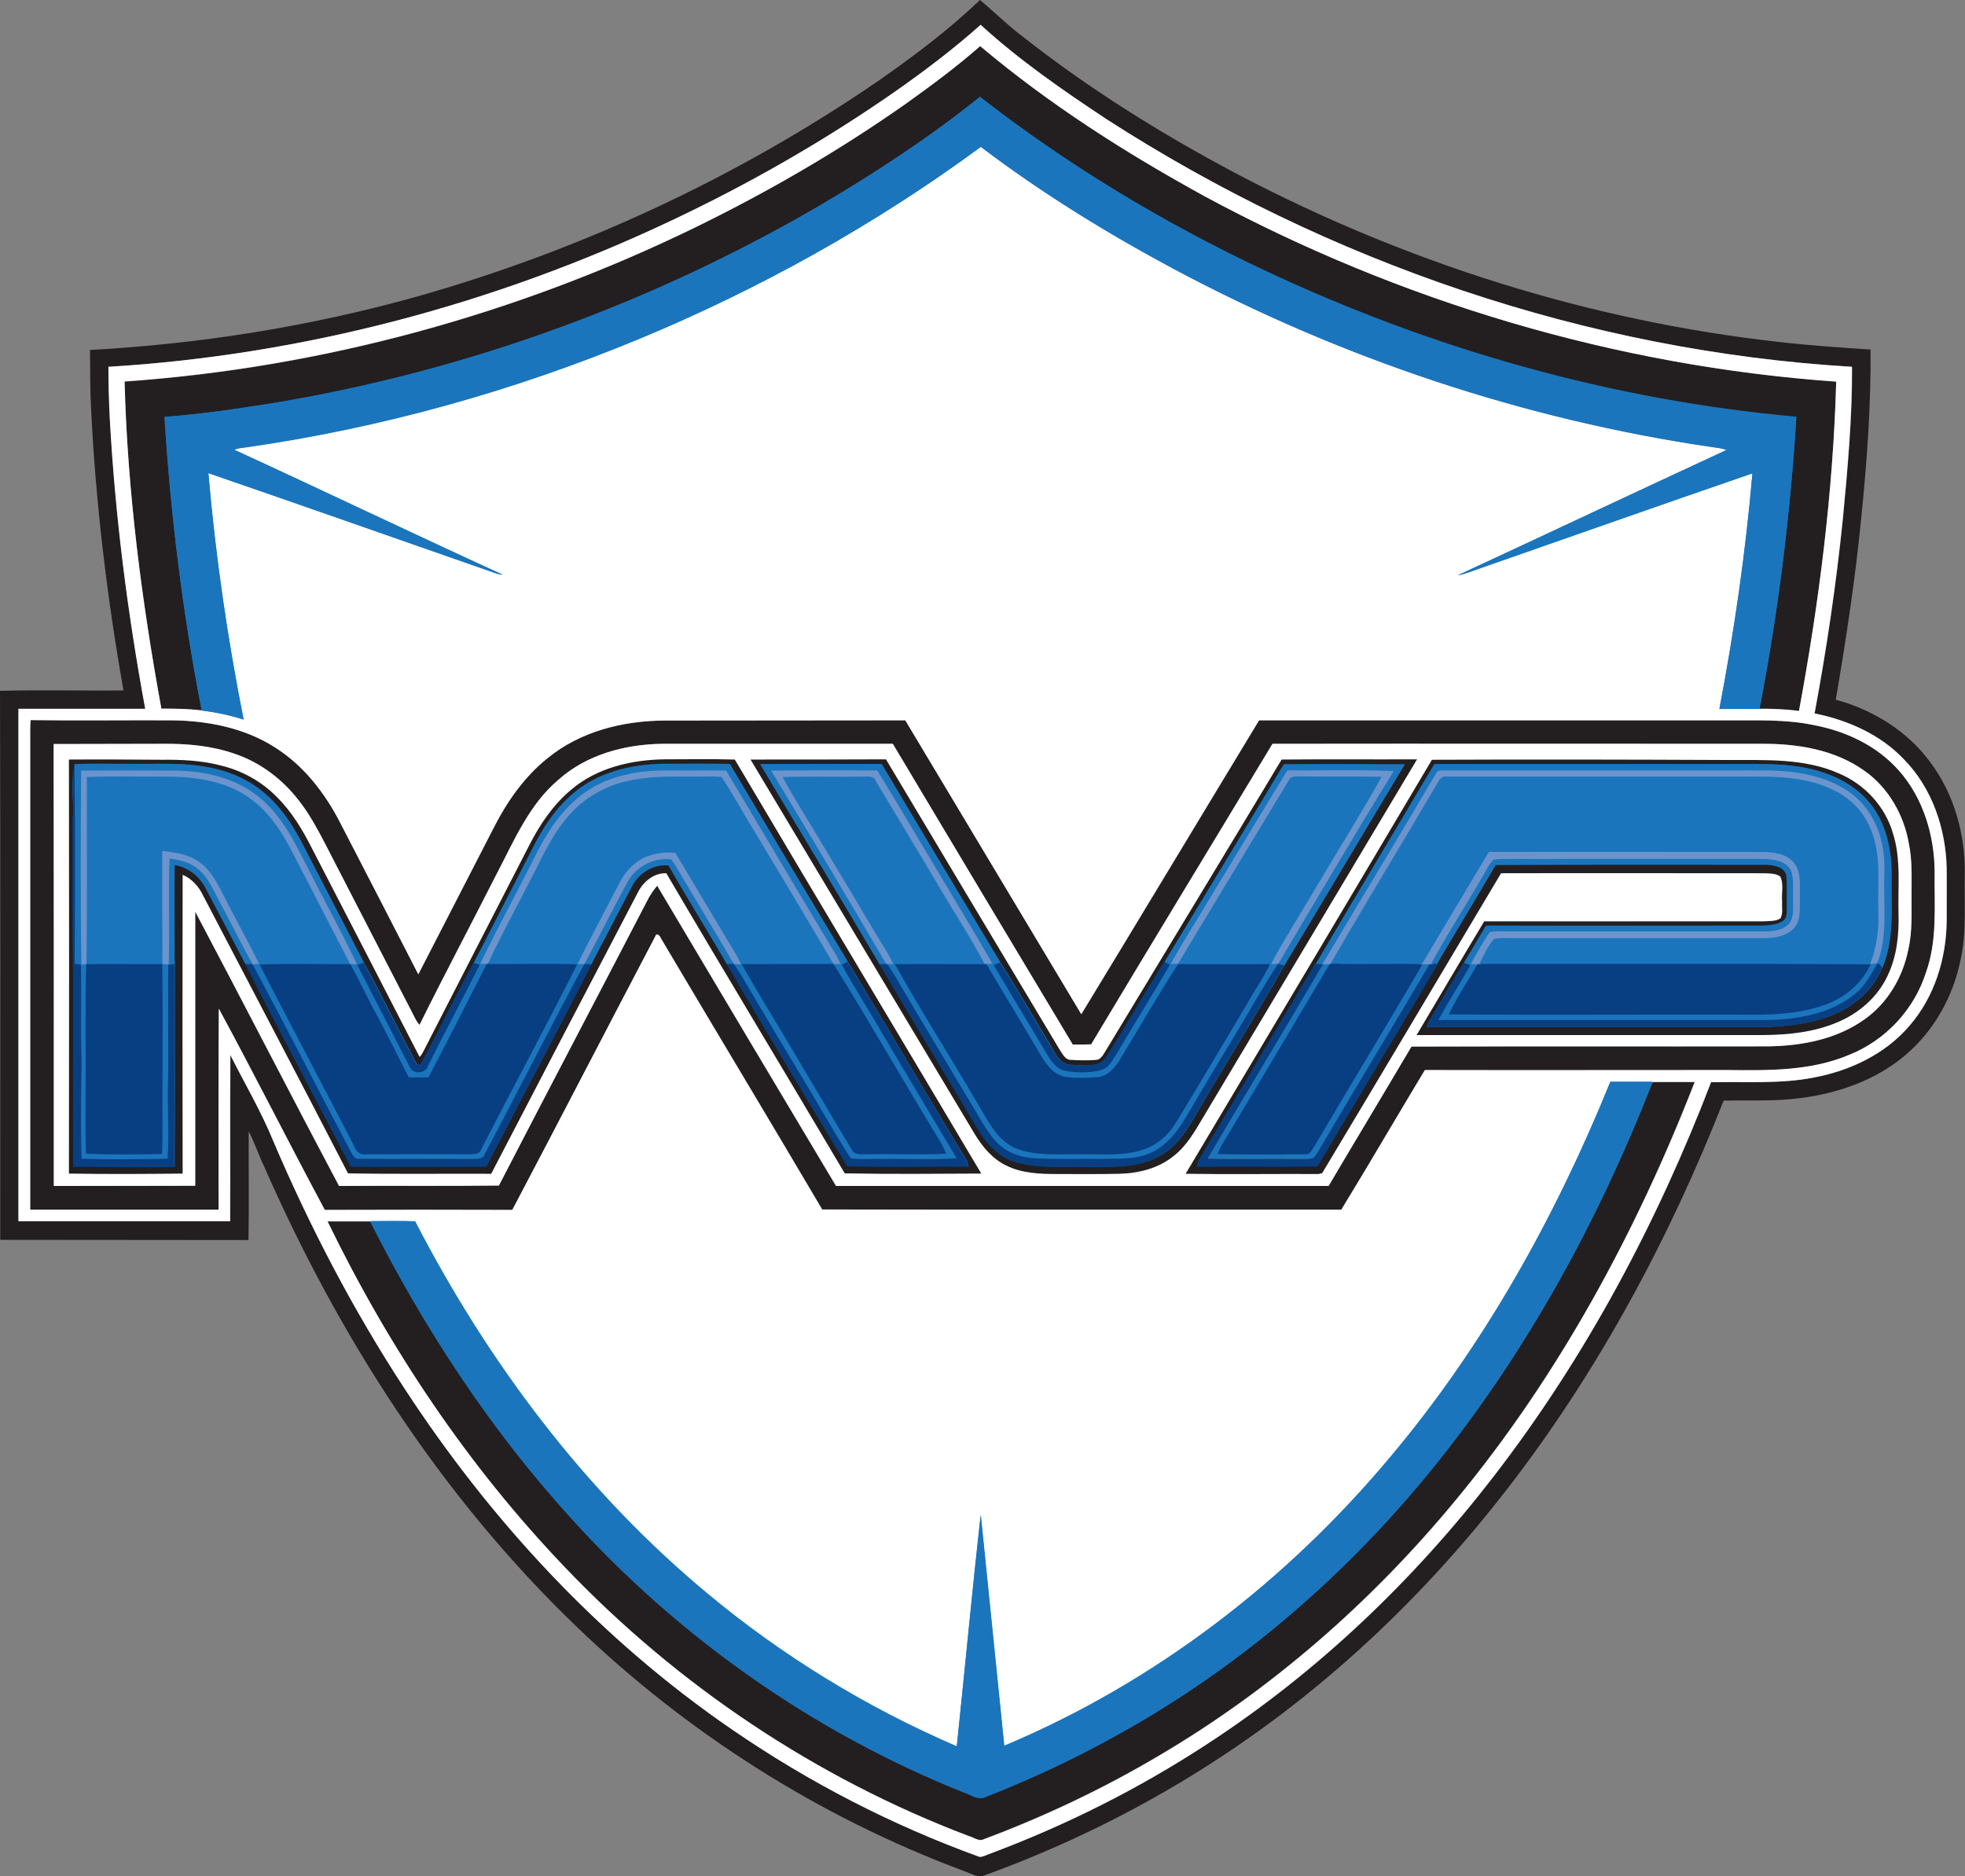 <?xml version="1.0" encoding="utf-8"?>
<!-- Generator: Adobe Illustrator 19.0.0, SVG Export Plug-In . SVG Version: 6.00 Build 0)  -->
<svg version="1.1" id="Layer_1" xmlns="http://www.w3.org/2000/svg" xmlns:xlink="http://www.w3.org/1999/xlink" x="0px" y="0px"
	 viewBox="162.2 -4.7 886.5 846.6" style="enable-background:new 162.2 -4.7 886.5 846.6;" xml:space="preserve">
<rect x="162.2" y="-4.7" width="886.5" height="846.6" fill="#808080" stroke="none"/>
<style type="text/css">
	.st0{fill:#1B75BC;}
	.st1{fill:#231F20;}
	.st2{fill:#6B94CD;}
	.st3{fill:#FFFFFF;}
	.st4{fill:#073F82;}
</style>
<g>
	<path class="st0" d="M271.7,320.9c-5.7-1.8-12-3.2-18.7-4l-0.7-0.1l-0.1-0.7c-8.3-42.5-13.9-87.2-16.8-132.6l-0.1-1l1-0.1
		c17.3-1.3,34.6-3.9,49.4-6.3c87-14.5,170.1-44.7,247.1-89.7c27.7-16.4,50.8-32.1,70.8-48.2l0.6-0.5l0.6,0.5
		c38,29.6,80.8,55.9,127.4,77.9c77.7,36.7,158.5,59,240.3,66.3l1,0.1l-0.1,1c-2.7,44.5-8.3,88.8-16.6,131.8l-0.2,0.8l-0.8,0
		c-2.5,0-4.9,0-7.4,0l-11.9,0l0.2-1.2c6.9-35.8,11.8-71,14.8-104.7c-24.9,8.6-50.1,17.4-74.4,25.9c-15.7,5.5-31.4,11-47.1,16.4
		c-1,0.3-1.9,0.7-2.8,1c-2.3,0.8-4.7,1.7-7.2,2.2l-7.5,1.3l6.9-3.2c20.2-9.4,40.8-19,60.6-28.3c19.1-8.9,38.7-18.1,58.2-27.1
		c-0.7-0.1-1.5-0.2-2.2-0.3c-0.4,0-0.8-0.1-1.1-0.2c-84.7-12.3-166.8-39.5-244-80.7c-32.9-17.7-61.2-35.6-86.3-54.5
		C558,97.1,506.4,126,451.3,148.9c-57.6,24-117.6,40.5-178.2,49.2c-0.4,0.1-0.8,0.1-1.2,0.2c-0.4,0.1-0.8,0.1-1.2,0.2
		c17.5,8.1,35.3,16.4,52.4,24.4c21.7,10.2,44.2,20.7,66.4,30.9l6.6,3l-7.2-1.1c-1.1-0.2-2.2-0.4-3.3-0.7
		c-16.2-5.6-32.3-11.3-48.4-16.9c-26.2-9.2-53.2-18.6-79.9-27.8c3.1,35.5,8.4,72.3,15.7,109.5l0.3,1.7L271.7,320.9z"/>
	<path class="st0" d="M731.9,117C686.8,95.6,643.7,69.7,604.3,39c-22.3,18-46.3,33.7-71,48.3c-76.1,44.6-160.4,75.4-247.5,89.8
		c-16.4,2.6-32.9,5.1-49.5,6.3c2.8,44.4,8.2,88.7,16.8,132.5c6.4,0.8,12.7,2.1,18.9,4.1c-7.3-36.7-12.7-73.9-15.9-111.2
		c43.3,14.9,86.5,30.2,129.7,45.2c1,0.3,2.1,0.5,3.2,0.7c-40.5-18.5-80.7-37.8-121.2-56.4c1.5-0.8,3.4-0.9,5.1-1.1
		c61.1-8.8,121-25.5,177.9-49.2c54.4-22.6,106.3-51.5,153.8-86.5c27.3,20.7,56.6,38.7,86.7,54.9C767.2,156.9,850,184.7,935,197
		c2,0.3,4.1,0.4,6.1,1.3c-40.5,18.7-80.8,37.8-121.2,56.5c3.4-0.6,6.6-2,9.9-3.1c41-14.3,81.9-28.8,123-42.9
		c-3.1,35.7-8.2,71.2-14.9,106.3c6,0,12.1,0,18.1,0c8.4-43.5,13.9-87.5,16.6-131.7C889.2,176,807.5,152.7,731.9,117z"/>
	<path class="st0" d="M604.5,807.6c-1.8,0-3.5-0.8-5.2-1.6c-0.9-0.4-1.8-0.9-2.7-1.1l-0.1,0c-67.1-26.8-128.5-69.7-177.5-124
		c-34.4-37.7-64.9-82.8-90.8-134.1l-0.7-1.4l1.6,0c1.8,0,3.6,0,5.4,0c2,0,4,0,6.1,0c3.4,0,6.2,0,8.8,0.1l0.6,0l0.3,0.5
		c35,67.7,79.2,124,131.4,167.4c33.3,27.8,70.8,50.9,111.3,68.5c1.3-12.6,2.6-25.4,3.8-37.8c2.1-21.4,4.4-43.6,6.8-65.3l1-9.3
		l1.2,11.5c3.4,33.5,6.8,67.1,10.2,100.6c65-27.5,124.6-72.1,172.4-129.3c39.3-46.7,72.7-103.7,99.4-169.4l0.3-0.6l0.7,0
		c3.5,0,7,0,10.5,0c2.8,0,5.6,0,8.4,0l1.3,0l-0.8,2.9l0,0.1c-25.4,64.9-58.2,122.5-97.3,171.2c-40.8,50.8-89,91.9-143.4,122.1
		c-19.1,10.7-39.6,20.3-60.7,28.5C606,807.4,605.3,807.6,604.5,807.6z"/>
	<path class="st0" d="M789.2,653c-46.9,56-106.5,101.8-174,130.1c-3.5-34.7-7.1-69.5-10.6-104.2c-3.9,34.8-7.1,69.6-10.8,104.5
		c-40.7-17.5-78.9-40.8-112.8-69.2c-55.1-45.8-98.8-104.3-131.6-167.7c-6.7-0.3-13.5-0.1-20.2-0.1c24.3,48.2,54.2,93.9,90.6,133.9
		c48.7,53.9,109.6,96.8,177.1,123.8c3.1,0.9,6.2,3.6,9.5,2.3c20.8-8.1,41-17.6,60.5-28.5C722.1,747.1,770.6,705,810,655.9
		c41.2-51.3,73.1-109.8,97.1-170.9l0.4-1.5c-6.3,0-12.6,0-18.9,0C864,544.3,831.6,602.6,789.2,653z"/>
</g>
<g>
	<path class="st1" d="M1020.8,397.8c0.1-9,0.2-18.4-2.6-27.3c-3.6-12.5-13.1-23.1-25.4-28.2c-12.9-5.8-26.8-6.3-40-6.3
		c-1.8,0-3.5,0-5.3,0c-1.8,0-3.5,0-5.2,0H942c-7.5,0-14.9,0-22.4,0c-9.8,0-19.6,0-29.5,0c-9.8,0-19.6,0-29.5,0
		c-21,0-37.2,0-52.5,0.1l-1.1,0l-0.6,1c-28.9,48.8-58.4,98.4-87,146.3l-25.9,43.5l3.5,0c7.2,0.1,14.8,0.1,24.6,0.1
		c4.5,0,8.9,0,13.4,0c4.5,0,8.9,0,13.4,0c2.8,0,5.7,0,8.5,0l0.3,0l2.6-0.7l0.4-0.7c23.3-38.9,46.8-78.4,69.6-116.7l10.5-17.6
		c14.2,0,28.4,0,42.6,0l48.2,0c8.9,0,17.8,0,26.6,0l0.7,0c1.9,0,3.7,0.1,5.1,0.8c0.7,1.7,0.6,3.7,0.5,5.8c-0.1,1.3-0.1,2.7,0,4.1
		c-0.1,0.8,0,1.7,0,2.5c0.1,1.4,0.1,2.6-0.3,3.6c-1.3,0.6-2.9,0.7-4.6,0.7c-0.5,0-1,0-1.4,0.1c-8,0-15.9,0-23.9,0l-50.5,0
		c-17.2,0-34.5,0-51.7,0l-1.1,0l-0.6,1c-5.9,9.7-11.7,19.7-17.4,29.2c-4.4,7.4-8.7,14.7-13.1,22l-1.8,3H958
		c13.9-0.1,24.6-2,33.8-5.9c10.6-4.3,19.2-12.3,23.7-21.9c3.9-7.9,5.6-17.5,5.3-29.5C1020.7,403.9,1020.7,400.8,1020.8,397.8z
		 M1009.5,431c-3.4,8.6-10.8,15.9-20.3,19.9c-9.5,4.2-20.2,5.3-30.2,5.7l-75.6,0c-24.8,0-49.7,0-74.5,0c0.2-0.4,0.4-0.7,0.7-1.1
		c2.2-3.5,4.3-7.2,6.4-10.7c2.7-4.7,5.5-9.5,8.5-14.1c1.8-2.9,3.5-5.8,5.2-8.7c1.4-2.4,2.8-4.8,4.3-7.2c0.2,0,0.5-0.1,0.9-0.1
		c0.3,0,0.5,0,0.8,0c0.3,0,0.6,0,0.9,0c0.2,0,0.5,0,0.7,0c14.5,0,29,0,43.5,0l53,0c7.8,0,15.6,0,23.5,0l0.6,0
		c3.3-0.2,7.1-0.3,10.3-2.5l0.1-0.1c2.4-1.9,2.4-4.7,2.3-6.8c0-0.6,0-1.1,0-1.5l0-0.1l0-0.1c-0.1-1.7,0-3.5,0-5.2
		c0-2.9,0.1-5.9-0.3-8.9l0-0.2l-0.1-0.2c-1.9-5.4-8.7-5.7-11-5.7l-6.2,0c-10.4,0-20.8,0-31.2,0c-10.4,0-20.8,0-31.2,0
		c-21,0-38,0-53.4,0.1l-1.1,0l-0.6,1c-4.2,7.1-8.5,14.4-12.7,21.3c-4.5,7.6-9.2,15.4-13.7,23.1c-9.5,16.3-19.3,32.7-28.8,48.6
		c-8.2,13.7-16.7,27.8-24.9,41.8c-4.8,0.1-9.9,0.1-16.4,0.1c-3.4,0-6.8,0-10.1,0c-3.4,0-6.8,0-10.1,0c-5.4,0-9.9,0-14.1,0.1
		c7.5-12.7,15.2-25.6,22.6-38c9.7-16.2,19.6-33,29.4-49.5l0.4,0l0.6-1c9.3-15.8,18.8-31.8,28.1-47.3c8.1-13.7,16.6-27.8,24.8-41.7
		c17.8,0,37.1-0.1,60.5-0.1c14.7,0,29.3,0,44,0c14.6,0,29.2,0,43.7,0c0.1,0,0.2,0,0.2,0c18.8,0.2,33.1,4.8,42.3,13.6
		c10.8,10.2,12.3,25.8,12.2,34.1c-0.1,3.2,0,6.5,0,9.7C1013.6,410.1,1013.7,421.1,1009.5,431z"/>
	<path class="st1" d="M564,452.4c-22.5-37.8-45.8-76.8-68.6-115.3l-0.6-0.9l-1.1,0c-4.1-0.1-8.5-0.2-13.9-0.2c-3,0-6,0-9,0
		c-3,0-6,0-9,0c-12.4,0.2-30,2.8-43.3,14.2c-7.4,6.1-13.8,14.5-19.5,25.8c-6.2,12-12.3,24-18.5,36.1c-9.5,18.4-19.2,37.4-28.8,56.2
		c-9.3-18.2-18.9-36.7-28.1-54.6c-6.3-12.2-12.6-24.4-18.9-36.6c-3.9-7.7-8.9-16.5-16.1-23.6c-7-7.1-16-12.2-26.1-14.7
		c-9-2.4-18.4-2.7-26.4-2.7l-1,0c-2.7,0-5.4,0-8.1,0l-18.5,0c-5,0-10.1,0-15.2,0l-2,0l0,2c0,61.1,0.1,124.3,0,186.8l0,2l2,0
		c8,0.1,16.1,0.2,24.9,0.2c8.2,0,16.9-0.1,26.5-0.2l2,0l0-2c-0.1-43.8-0.1-88.2,0-131.3c2.2,1.6,4.1,4,5.4,6.8
		c8.9,17.2,18,34.6,26.9,51.4c12.7,24.2,25.8,49.3,38.6,74l0.5,1.1l1.2,0c7.6,0.1,15.6,0.2,26,0.2c4.8,0,9.7,0,14.5,0
		c4.8,0,9.7,0,14.5,0c3.2,0,6.4,0,9.6,0l1.2,0l0.6-1.1c18.6-35.7,37.5-72,55.8-107.1l10.4-19.9c2.1-4.3,5.9-7.1,9.9-7.5
		c13.9,23.6,28.1,47.5,41.9,70.6c12.5,20.9,25.4,42.5,38,63.9l0.6,1l1.1,0c8.2,0.1,17,0.2,27.6,0.2c7.5,0,15.1,0,22.6-0.1
		c3.8,0,7.6,0,11.4,0l3.5,0l-1.8-3C592.4,500,578.2,476.2,564,452.4z M590.7,519.6c-4,0-8,0-12,0c-4,0-8,0-12,0
		c-8.4,0-14.9-0.1-21-0.2c-21.8-36.1-38.4-64-53.8-90.2c-4-7-8.2-14-12.3-20.8c-4.7-7.8-9.5-15.8-14-23.8l-0.5-0.9l-1-0.1
		c-0.6-0.1-1.2-0.1-1.8-0.1c-6.8,0-13.5,4.3-16.7,10.6c-6.6,12.6-12.6,24.1-18.3,35.1c-10.3,20.2-21,40.7-31.3,60.4
		c-5.2,9.9-10.4,19.8-15.5,29.8c-12.3,0.1-21.9,0.1-31,0.1c-10,0-19,0-27.7-0.1c-5.6-10.9-11.4-21.8-17-32.5
		c-9.9-18.9-20.2-38.4-30-57.7l-3.3-6.4c-4.8-9.2-9.8-18.7-14.7-28.1c-3.1-6-8.8-10.2-15.3-11.3l-2.3-0.4l0,2.3c0,9.2,0,18.5,0,27.5
		c0,5.7,0,11.3,0,17c0,11.4,0,22.9,0,34.3c0,18.1,0,36.8-0.1,55.2c-2.1,0-4.1,0-6.2,0c-3.2,0-6.5,0-9.7,0c-3.2,0-6.5,0-9.7,0
		c-6.3,0-11.3,0-16-0.1c0-20.3,0-40.9,0-60.8l0-22.9c-0.3-16-0.3-32.3-0.3-48.1c0-6.6,0-13.3,0-19.9c0-2.3,0-4.7,0.2-6.9l0-0.1
		l0-0.1c0-1-0.1-2.1-0.1-3.1c-0.2-5.2-0.4-10.5,0.3-15.5c2.2-0.1,4.6-0.1,7.5-0.1c1.8,0,3.7,0,5.5,0c1.9,0,3.7,0,5.6,0
		c1.3,0,2.6,0,3.8,0c1.3,0,2.7,0,4,0c1.8,0,3.7,0,5.5,0c1.8,0,3.7,0,5.5,0c7.3,0,15.1,0.2,22.7,1.9c9.4,2,17.7,6.2,24.1,12.3
		c5.6,5.2,10.4,11.8,15.5,21.6c4,7.7,7.9,15.4,11.9,23.1c5,9.8,10.2,19.9,15.4,29.8c4.5,8.2,8.9,16.7,13.1,25
		c3.5,6.9,7.2,14.1,10.9,21l0.5,1l1.1,0.1c0.2,0,1.4,0.1,1.5,0.1l1.3,0.1l0.6-1.1c4.1-7.6,8.1-15.4,11.9-22.9
		c3.9-7.6,7.9-15.5,12.1-23.2c5.5-10.5,11-21.3,16.3-31.6c3.4-6.6,6.8-13.3,10.2-19.9c5.1-10.2,10.4-17.5,16.7-23.1
		c12.3-11.4,29.2-13.8,41.1-13.9l1.6,0c2.6,0,5.2,0,7.7,0c2.6,0,5.1,0,7.7,0c4.3,0,7.9,0,11.2,0.1c15.1,25.7,31.4,52.9,52.5,88.1
		c10.1,16.6,20.2,33.5,29.9,49.9c7.7,13,15.7,26.4,23.6,39.5C594.4,519.6,592.5,519.6,590.7,519.6z"/>
	<path class="st1" d="M706.1,501.4l0.4-0.7c12.3-20.6,24.6-41.2,36.9-61.8c19.6-32.7,39.8-66.6,59.7-99.9l1.8-3l-3.5,0
		c-4,0-7.9,0-11.9,0c-4.4,0-8.8,0-13.1,0c-4.4,0-8.8,0-13.1,0c-9.2,0-16.3,0-23,0.1l-1.1,0l-0.6,1c-15,25-30.3,50.3-45.1,74.8
		c-11,18.2-22.4,37-33.5,55.5c-0.4,0.5-0.7,1-1,1.6c-0.6,1.1-1.2,2.1-2,2.6c-1.6,0.2-3.2,0.2-5.2,0.2c-1.6,0-3.2,0-4.7-0.1l-1.8,0
		c-0.8,0-1.5-1-2.4-2.4c-0.2-0.3-0.4-0.6-0.6-0.9c-11.4-19.1-22.8-38.2-34.3-57.3c-14.8-24.7-29.6-49.4-44.3-74.1l-0.6-1l-1.1,0
		c-10.2,0-20.3,0-30.5,0c-7.6,0-34.1,0-34.1,0l1.8,3c18.7,31.3,37.4,62.5,56.1,93.8c15,25,30,50.1,44.9,75.1
		c4.4,7.3,9.3,12.2,14.9,15c7.6,3.8,16,4.1,24,4.1c1.8,0,3.6,0,5.5,0c2,0,9.8,0,11.7,0c4.3,0,7.6,0,10.7-0.1
		c7.3-0.1,17.8-1.8,26.1-8.6C698.9,513.8,702.5,507.5,706.1,501.4z M685.3,514.5c-7.6,4.8-16.8,5.2-25.6,5.2c-1.1,0-2.3,0-3.4,0
		c-1.1,0-2.3,0-3.4,0l-0.9,0c-1.2,0-2.3,0-3.5,0c-1.5,0-3,0-4.6,0c-1.5,0-3,0-4.5,0c-6.3,0-12.9-0.3-19.2-2.3
		c-5.9-1.8-11-6.6-15.6-14.5c-5.4-9.1-10.8-18.1-16.3-27.2c-9.1-15.2-18.5-30.9-27.6-46.4c-10.6-17.8-21.4-35.9-31.9-53.4
		c-6.7-11.3-13.5-22.5-20.2-33.8c3,0,6,0,9.1,0c5.9,0,11.7,0,17.6,0c8.9,0,16.3,0,23.2,0.1c13.6,22.9,27.6,46.2,41.1,68.7l11.9,19.9
		c4.9,7.6,9.6,15.6,14.1,23.2c2.6,4.4,5.3,9,8.1,13.5c0.4,0.6,0.8,1.3,1.1,1.9c2,3.6,4.6,8,10,8.4l0.1,0c1,0,2,0.1,3.1,0.1
		c1.3,0.1,2.6,0.2,3.9,0.2c3.3,0,8.1-0.5,11-4.8c4.3-6.9,8.6-14,12.7-20.8c4.4-7.3,8.9-14.8,13.5-22.2
		c15.4-25.3,31.9-52.6,53.3-88.1c7.1-0.1,14.7-0.1,23.8-0.1c7,0,14.1,0,21.1,0l5,0c-7.9,13.1-15.7,26.3-23.6,39.4
		c-9.5,15.8-19.2,32.2-28.9,48.3c-7.1,12.5-14.6,25-21.9,37.2c-4.6,7.7-9.4,15.6-14,23.4c-1.2,1.9-2.3,3.8-3.4,5.7
		C696.4,503.1,692.2,510.3,685.3,514.5z"/>
</g>
<g>
	<path class="st0" d="M742.4,431.3c9.7-16.1,19.4-32.5,28.9-48.3c8.5-14.2,16.9-28.3,25.4-42.4l0.9-1.5l-10.3,0c-7,0-14.1,0-21.1,0
		c-9.6,0-17.5,0-25,0.1l-0.6,0l-0.3,0.5c-21.6,36-38.2,63.5-53.8,89.1c-4.6,7.3-9.2,14.9-13.6,22.2c-4.1,6.8-8.3,13.9-12.6,20.8
		c-1.6,2.4-4.1,3.4-8.5,3.4c-1.2,0-2.5-0.1-3.7-0.1c-1.1-0.1-2.2-0.1-3.2-0.1c-3.8-0.3-5.7-3.6-7.6-6.9c-0.4-0.7-0.8-1.4-1.2-2
		c-2.7-4.4-5.4-9-8-13.4c-4.6-7.7-9.3-15.6-14.1-23.3l-11.9-19.9c-13.7-22.8-27.8-46.4-41.6-69.7l-0.3-0.5l-0.6,0
		c-7.2-0.1-14.9-0.1-24.3-0.1c-5.9,0-11.8,0-17.6,0c-4.2,0-8.4,0-12.6,0l-1.8,0l0.9,1.5c7.3,12.3,14.7,24.5,22,36.8
		c10.5,17.5,21.3,35.6,31.9,53.4c9.1,15.5,18.5,31.2,27.6,46.4c5.4,9,10.9,18.1,16.2,27.1c5,8.6,10.6,13.8,17.3,15.9
		c6.6,2.2,13.6,2.5,20.1,2.5c1.5,0,3,0,4.6,0c1.5,0,3,0,4.5,0c1.1,0,2.3,0,3.4,0l0.9,0c1.1,0,2.2,0,3.4,0c1.1,0,2.3,0,3.4,0
		c0,0,0,0,0,0c9.2,0,18.8-0.4,27.1-5.6c7.6-4.6,12-12.1,16.2-19.4c1.1-1.9,2.2-3.8,3.3-5.6c4.6-7.8,9.4-15.8,14-23.4
		C727.7,456.4,735.3,443.9,742.4,431.3z M702.3,412c2.3-3.7,4.6-7.5,6.8-11.3c4.3-7.1,8.6-14.2,12.8-21.3
		c7-11.7,14.3-23.7,21.5-35.5c1.5,0,3.1,0,4.6,0c3.9,0,7.8,0,11.7-0.1c3.9,0,7.8-0.1,11.7-0.1c6.9,0,12.5,0.1,17.7,0.3
		c-11.9,19.3-23.7,39.2-35.1,58.3c-5.3,8.9-10.6,17.8-15.9,26.7l-0.9,0.1c3.7-6.9,7.9-13.7,11.8-20.2c2.6-4.3,5.4-8.8,7.9-13.3
		c3.6-6.2,7.4-12.5,11.1-18.6c6.1-10,12.3-20.4,18.1-30.8l0.8-1.4l-1.6,0c-4.1-0.1-8.6-0.2-14.4-0.2c-2.3,0-4.6,0-7,0
		c-2.3,0-4.6,0-7,0c-2.7,0-5.4,0-8.2,0c-0.2,0-0.4,0-0.6,0l-1,0c-1.3,0-3.7,0-4.7,2.4c-7.5,12.5-15.1,25.1-22.5,37.3
		c-8.9,14.7-18.1,29.9-27.1,44.9c-0.3,0-0.6,0-1,0C695.4,423.4,698.9,417.6,702.3,412z M562.9,429.2c-16.2-27.3-33.3-56-50.9-85.2
		c6-0.1,12.5-0.1,20.4-0.1c4.9,0,9.8,0,14.7,0c3.5,0,6.9,0,10.4,0c4.6,7.4,9.2,15.1,13.6,22.5c3.1,5.2,6.2,10.5,9.4,15.7
		c3.8,6.5,7.7,13,11.5,19.3c5.5,9.1,11.1,18.4,16.5,27.8l-1.2,0c-3.7-6.9-7.8-13.7-11.8-20.3c-2.4-3.9-4.8-7.9-7.1-11.9
		c-5.1-8.6-10.3-17.2-15.4-25.7c-4.8-8.1-9.7-16.2-14.5-24.3c-1-2.4-3.5-2.4-4.8-2.4l-0.9,0c-0.2,0-0.4,0-0.7,0
		c-2.7,0-5.3,0.1-8,0.1c-2.3,0-4.7,0-7,0c-2.4,0-4.7,0-7,0c-5.8,0-10.2,0.1-14.3,0.2l-1.6,0.1l0.8,1.4c3.7,6.9,7.8,13.7,11.8,20.3
		c2.5,4.2,5.2,8.5,7.7,12.8c3.3,5.6,6.7,11.2,10,16.7c4.1,6.9,8.3,13.8,12.4,20.7c0.9,1.5,1.8,3,2.7,4.4c1.6,2.6,3.2,5.2,4.6,7.9
		C563.5,429.2,563.2,429.2,562.9,429.2z M691.9,501.1c-3.3,5.6-8.4,9.8-14.3,11.9c-5.7,1.9-11.6,2.1-17.1,2.1c-1.5,0-3,0-4.5,0
		c-1.5,0-3,0-4.5,0c-0.8,0-1.7,0-2.5,0c-0.7,0-1.5,0-2.2,0c-1.2,0-2.5,0-3.7,0c-1.2,0-2.5,0-3.7,0c-7.3,0-13.4-0.5-19-2.8
		c-6.6-3.1-10.4-9.6-14.1-15.9c-0.8-1.4-1.6-2.7-2.4-4c-4.9-8.3-9.9-16.7-14.8-24.7c-7.2-11.8-14.6-24.1-21.5-36.3
		c4.4,0,8.9,0,13.3,0l16.6,0c3,0,6.1,0,9.1,0h0c4,6.8,8.1,13.7,12.1,20.3c3.6,6,7.4,12.2,11,18.4c2.4,4.3,6.1,10.9,12.9,12.2
		c2.3,0.3,4.6,0.4,7.3,0.4c2.2,0,4.6-0.1,7.7-0.3c5.7-0.8,9.2-5.6,11.7-10.2c2.8-4.6,5.7-9.4,8.4-14c5.3-8.9,10.7-18,16.5-26.8
		c5.1,0,10.2,0,15.3,0l14.1,0c3.3,0,6.6,0,9.9,0c-1.7,3.4-3.7,6.6-5.6,9.7c-1.4,2.2-2.8,4.6-4.1,6.9c-3.6,6.1-7.2,12.1-10.9,18.2
		C706.1,477.6,699,489.5,691.9,501.1z"/>
	<path class="st0" d="M1016.4,399.4c0-3.1-0.1-6.4,0-9.6c0.2-15.3-4.5-28.2-13.2-36.4c-9.8-9.4-24.7-14.3-44.4-14.5
		c-14.7,0-29.3,0-44,0c-14.7,0-29.3,0-44,0c-23.9,0-43.5,0-61.7,0.1l-0.6,0l-0.3,0.5c-8.4,14.3-17,28.7-25.4,42.7
		c-9.2,15.5-18.8,31.5-28.1,47.4l-0.8,1.4l1.6,0.1c0.8,0,2.4,0.1,3.2,0.2l0.6,0l0.3-0.5c9.2-15.6,18.6-31.4,27.7-46.7
		c7.6-12.8,15.5-26,23.2-39c0.4-0.8,1-1.3,1.6-1.3c0.1,0,0.3,0,0.4,0l0.1,0l82.6,0c16.2,0,32.4,0,48.6,0c1,0,2,0,2.9,0
		c1.5,0,3,0,4.5,0c1.5,0,3,0,4.5,0c5.7,0,11.9,0.1,18,1.2c9,1.5,21.3,5.2,29,14.9c6,7.4,9,18,8.5,29.9c-0.2,3.8-0.1,7.7,0,11.4
		c0.2,9.4,0.4,19.2-3.1,28.2c-0.4,0.7-0.8,1.4-1.3,2.1c-2.4,4.1-4.9,8.4-8.7,11.3c-9,7.3-21.5,11.1-38.3,11.5c-24.8,0-49.7,0-74.5,0
		c-24.3,0-48.5,0-72.8,0c2.4-4.3,4.9-8.5,7.4-12.6c2.1-3.5,4.2-7,6.3-10.6l0.6-1.1l-4.8-1.5l-0.4,0.6c-3,4.6-5.9,9.5-8.6,14.2
		c-2,3.5-4.2,7.1-6.3,10.6c-0.9,1.3-1.6,2.8-2,4.4l-0.3,1.3l1.3,0c25.8,0,51.6,0,77.5,0l75.6,0c10.4-0.5,21.4-1.6,31.3-6
		c10.2-4.4,18.2-12.2,21.9-21.6C1016.7,421.7,1016.6,410.4,1016.4,399.4z"/>
	<path class="st0" d="M778.5,475.3c8.7-14.5,17.7-29.6,26.4-44.5c6.6-11.3,13.5-22.8,20.2-33.9c3.2-5.3,6.4-10.6,9.5-15.9
		c15.4,0,30.8,0,46.3,0c10.4,0,52,0,62.4,0l14.8,0c6.4,0.1,10.6,1.6,12.9,4.6c2.3,3.2,2.2,7.3,2.2,11.3c0,1.3,0,2.7,0,4
		c0,0.9,0,1.9,0,2.9c0,3.4,0,6.8-2.1,9.3c-2.5,2.9-6.8,4.4-13,4.5c-18.7,0-37.3,0-56,0s-37.3,0-56,0l-0.5,0c-0.8,0-1.5,0-2.3,0
		c-0.8,0-1.6,0-2.4,0c-1.9,0-3.4,0.1-4.8,0.4l-0.4,0.1l-0.2,0.3c-2.7,3.4-4.7,7.3-6.5,11l-0.6,0l-0.3,0.5c-1.7,3.2-3.7,6.4-5.6,9.5
		c-2.6,4.3-5.3,8.7-7.5,13.3l-0.7,1.4l1.6,0c15.3,0.1,32.1,0.2,52.9,0.2c10.5,0,21,0,31.5,0s21,0,31.5,0c5.1,0,10.2,0,15.3,0
		c2,0,4,0.1,6,0.1c10.7,0,23.1-0.6,34.5-5.2c8.7-3.5,15.8-10.1,19.5-18.2c2.9-7.5,4.2-15.5,3.8-23.9c-0.1-3.2-0.1-6.6,0-9.9
		c0.2-9,0.3-18.4-3.1-27.1c-3-7.9-9-14.6-16.5-18.5c-10.8-5.7-23.4-6.6-33.1-6.8c-23.8,0-47.7,0-71.5,0c-23.8,0-47.6,0-71.4,0
		c-0.2,0-0.5-0.1-0.7-0.1c-2.3,0-3.5,2-4.4,3.5c-0.1,0.2-0.2,0.4-0.4,0.6c-7.1,12.3-14.5,24.6-21.7,36.6c-8.6,14.4-17.5,29.2-26,44
		l-0.6,0.3l-0.1,0.2c-8.7,14.5-17.3,29-25.9,43.5c-6.5,10.9-12.9,21.7-19.4,32.6c-0.5,0.8-1,1.6-1.5,2.4c-1.4,2.2-2.9,4.5-3.7,7.2
		l-0.4,1.3l1.4,0c5.8,0.1,12,0.1,19.4,0.1c5.6,0,11.1,0,16.7-0.1l3.3,0c0.2,0,0.3,0,0.5,0c2.2,0,3.3-1.8,4.2-3.3
		c0.2-0.3,0.4-0.7,0.6-1C763.6,500.2,771.2,487.5,778.5,475.3z"/>
	<path class="st0" d="M599,518.3c-8-13.2-16-26.7-23.7-39.7c-9.8-16.4-19.8-33.4-29.9-49.9c-21.4-35.6-37.8-63.1-53.1-89l-0.3-0.5
		l-0.6,0c-3.6-0.1-7.5-0.1-12.4-0.1c-2.6,0-5.2,0-7.7,0c-2.6,0-5.1,0-7.7,0l-1.6,0c-12.5,0.1-30.1,2.7-43.1,14.7
		c-6.6,5.8-12.1,13.5-17.4,24c-3.4,6.6-6.8,13.3-10.2,19.9c-5.3,10.4-10.8,21.1-16.3,31.6c-4.2,7.7-8.2,15.6-12.1,23.2
		c-3.7,7.4-7.6,14.9-11.6,22.3c-0.1,0-0.3,0-0.4,0c-3.6-6.8-7.2-13.7-10.6-20.5c-4.2-8.3-8.6-16.8-13.1-25
		c-5.2-9.9-10.4-20-15.4-29.8c-4-7.7-7.9-15.4-11.9-23.1c-5.2-10.1-10.2-17-16.1-22.4c-6.7-6.4-15.6-10.9-25.5-13
		c-7.9-1.8-15.9-2-23.4-2c-1.8,0-3.7,0-5.5,0c-1.8,0-3.7,0-5.5,0c-1.3,0-2.6,0-4,0c-1.3,0-2.6,0-3.9,0c-1.9,0-3.7,0-5.6,0
		c-1.9,0-3.7,0-5.6,0c-3.6,0-6.6,0.1-9.2,0.2l-0.8,0l-0.2,0.8c-1.2,5.8-0.9,11.9-0.7,17.8c0,1,0.1,2,0.1,3c-0.2,2.3-0.3,4.7-0.2,7.1
		c0,6.6,0,13.3,0,19.9c0,15.8,0,32.1,0.3,48.1l0,22.9c0,20.6,0,41.8,0,62.8l0,1l1,0c5.2,0.1,10.8,0.1,18,0.1c3.2,0,6.5,0,9.7,0
		c3.2,0,6.5,0,9.7,0c2.7,0,5.4,0,8.1,0l1,0l0-1c0.1-19.1,0.1-38.5,0.1-57.3c0-11.4,0-22.9,0-34.3l0-1.1l-4.8,0.5l0,0.9
		c-0.1,11.2-0.1,22.6,0,33.6c0,5.3,0,10.6,0,15.9c-0.3,5.9-0.2,12-0.1,17.8c0.1,6.3,0.2,12.9-0.1,19.3c-7.2,0.1-13.3,0.2-19.1,0.2
		c-6.4,0-12.2-0.1-17.8-0.2c0-0.3,0-0.6,0-0.9l0,0.7l0.9,0c4.6,0.2,9.6,0.3,15.5,0.3c4.2,0,8.5-0.1,12.6-0.1c2.1,0,4.1-0.1,6.2-0.1
		l0.9,0l0-0.9c0.3-6.1,0.2-12.3,0.2-18.4c0-3.5,0-7.2,0-10.7c0-6.9,0-13.7,0-20.6c0-11.8,0.1-24.1-0.1-36.1c0-7.1,0-14.2,0-21.2
		c0-9.5,0-19.1,0-28.6l0.2,0c5.2,0.7,10.5,1.5,14.8,4.5c5,3.4,7.8,9,10.6,14.3l0.7,1.5c2.1,4.2,4.3,8.4,6.5,12.4
		c2.8,5.3,5.7,10.7,8.3,16.2c-0.5,0-1.1,0.1-1.4,0.1l-4.8,0l0.7,1.5c9.8,19.3,20.1,38.8,30,57.7c5.8,11,11.7,22.3,17.5,33.5l0.3,0.5
		l0.6,0c9,0.1,18.5,0.1,28.9,0.1c9.4,0,19.4,0,32.3-0.1l0.6,0l0.3-0.5c5.3-10.3,10.7-20.6,16.1-30.8c10.4-19.8,21.1-40.2,31.3-60.5
		l0.7-1.4l-1.6,0c0,0-4.1-0.1-4.6-0.1c3.4-6.9,7-13.9,10.6-20.6c1.8-3.3,3.5-6.7,5.2-10l0.4-0.7c2.2-4.4,4.5-8.9,8.4-12
		c4.7-4.1,10.8-5,15-5c0.8,0,1.5,0,2.3,0.1c3.9,6.5,7.7,12.9,11.6,19.4c3.5,5.9,7.1,11.8,10.6,17.7c0.8,1.4,1.6,2.7,2.4,4
		c1.4,2.3,2.9,4.7,4.1,7.1l-1.7-0.1l-3.2,0.1l-1.7,0.1l0.8,1.4c15.6,26.5,32.3,54.6,54.4,91.2l0.3,0.5l0.5,0
		c6.4,0.2,13.3,0.2,22.2,0.2c4,0,8,0,12,0c4,0,8,0,12,0c2.8,0,5.6,0,8.4,0l1.3,0l-0.3-1.2C599.8,520.4,599.5,519.4,599,518.3z
		 M199.8,500.1c0,1.2,0,2.5,0,3.8c0-4.4,0-8.9,0-13.3C199.9,493.7,199.8,496.9,199.8,500.1z M276.4,355.4
		c-9.4-7.2-22.2-10.7-39.3-10.7H237c-1.9,0-3.8,0-5.8,0c-2.6,0-5.2,0-7.8,0c-2.6,0-5.2,0-7.8,0c-5.8,0-10.3,0.1-14.4,0.3l-1,0l0,1
		c0,10,0,20.2,0,30.1c0,17.8,0.1,36.2-0.2,54.2c-0.1,3.7-0.2,7.5-0.2,11.2c0-3.7,0-7.3-0.1-11c-0.2-26.6-0.2-54.9,0-86.5
		c7.1,0,14.5-0.1,22-0.1c6.4,0,12.8,0,19.3,0c10.9,0.1,26.3,2.3,37.9,12.2c9.3,7.8,14.9,18.9,20.4,29.6l0.8,1.7c3,6,6.1,12,9.2,17.8
		c4.1,7.9,8.3,16,12.3,24.1l-0.8,0c-4-7.6-8-15.3-11.8-22.8c-3.8-7.4-7.7-15-11.6-22.4C292.4,374,286.3,362.7,276.4,355.4z
		 M397.2,477.2c-6.2,11.9-12.7,24.2-18.9,36.4l0,0.1l0,0.1c-0.4,1.2-1.7,1.4-3.7,1.4l-0.5,0c-4.5,0-9,0-13.5,0c-3.7,0-7.3,0-11,0
		c-3.7,0-7.3,0-11,0c-3.8,0-7.7,0-11.5,0h-0.1l-0.1,0c-0.2,0-0.4,0-0.6,0c-2,0-2.8-1.6-4-4.4c-0.4-0.9-0.8-1.8-1.2-2.5
		c-14.6-27.8-27.7-53-40.2-76.8c4.5-0.2,9.4-0.2,15.3-0.2c3.5,0,7.1,0,10.6,0.1c3.5,0,7.1,0.1,10.6,0.1c0.8,0,1.5,0,2.3,0
		c2.1,3.7,4.1,7.7,6,11.5c1.8,3.5,3.6,7.2,5.5,10.7c4,7.4,7.8,15.1,11.6,22.5c1,2,3.3,6.5,3.3,6.5l0.6,0c1.7,0,3.5,0,5.2,0
		c1.2,0,4.3,0,4.3,0l0.3-0.5c8.4-16.1,17.2-33.1,26-50.7h0c2.1,0,4.3,0,6.4,0c3,0,6,0,9,0c3,0,6,0,9,0c5.5,0,9.9,0.1,14,0.2
		C413.1,446.7,405,462.2,397.2,477.2z M488.7,345.3l-0.3-0.4l-0.4-0.1c-1.8-0.2-3.6-0.3-5-0.3c-0.7,0-1.4,0-2.2,0
		c-0.7,0-1.4,0-2.1,0l-0.8,0c-1,0-1.9,0-2.9,0c-1.2,0-2.5,0-3.7,0c-1.3,0-2.5,0-3.8,0c-7,0-12.9,0.2-18.7,1.3
		c-11.6,1.8-22,7.3-29.4,15.3c-6.8,7-11.2,15.8-15.5,24.4c-0.5,1-1,2.1-1.6,3.1c-2.4,4.8-4.9,9.6-7.4,14.3
		c-4.4,8.5-9,17.3-13.1,26.2h-1.2c4.4-9,9.1-18,13.6-26.8c3.6-6.9,7.3-14,10.8-21c7.1-14.5,15.4-24.3,25.2-30c8.7-5,19.8-7.6,33-7.6
		l0.8,0c1.6,0,3.3,0,4.9,0c1.8,0,3.7,0,5.5,0c1.8,0,3.7,0,5.5,0c3.7,0,6.6,0,9.4,0.1c14.4,24.2,29.3,49.2,44.1,74.1
		c0.8,1.4,1.7,2.8,2.5,4.1c1.4,2.3,2.8,4.6,4,7l-1,0c-8.3-14.2-16.9-28.5-25.1-42.3c-3.8-6.3-7.6-12.6-11.3-19
		c-1.7-2.8-3.4-5.7-5.1-8.5C494.6,354.7,491.8,349.8,488.7,345.3z M575.4,515.1c-2.4,0-4.8,0-7.3,0c-2.4,0-4.9,0-7.3,0
		c-3,0-5.5,0-7.8,0.1c-0.5,0-0.9,0-1.4,0c-2.1,0-3.5-0.1-4.1-1.4c-4.4-7.3-8.8-14.7-13-21.9c-3.2-5.5-6.5-10.9-9.7-16.4
		c-3.4-5.8-6.9-11.7-10.4-17.3c-5.3-8.8-10.8-17.8-15.9-26.9c3.8,0,7.6,0,11.5,0c2.5,0,12.6,0,15.1,0c4.2,0,8.4,0,12.6,0
		c9.1,14.5,17.9,29.5,26.5,43.9c7,11.8,14.2,24,21.5,35.8c0.8,1.2,1.4,2.6,2,3.9C584.1,515,580.3,515.1,575.4,515.1z"/>
	<path class="st0" d="M809.9,429.6l-33.2,56l0,0c-6.8,11.3-14,23.4-21.1,35.4l1.7,1l21-35.4l0,0l3.9-6.4c9.7-16.2,19.7-33,29.4-49.5
		L809.9,429.6z"/>
</g>
<path class="st2" d="M975.1,400.8c-0.1-1.3,0-2.5,0-3.9c0.1-4.3,0.1-8.7-2.5-12.5c-2.7-3.6-7.5-5.4-14.5-5.5l-14.8,0
	c-10.4,0-52,0-62.4,0c-15.6,0-31.2,0-46.8,0l-0.6,0l-0.3,0.5c-3.3,5.5-6.5,10.9-9.8,16.4c-6.6,11.1-13.5,22.6-20.2,33.9l-0.9,1.5
	l1.8,0l3,0l1.3,0l0.3-0.5c4.3-8.1,9.2-16.1,13.8-23.8c2.8-4.7,5.8-9.5,8.5-14.3c0.8-1.1,1.4-2.3,2.1-3.5c1-1.9,2-3.7,3.4-5.2
	c2.8-0.2,5.8-0.3,9.5-0.3c2,0,4.1,0,6.1,0c2,0,4.1,0.1,6.1,0.1c1.3,0,2.6,0,3.9,0l5.8,0c8.7,0,17.4,0,26.1,0c8.7,0,17.4,0,26.1,0
	c12.7,0,25.3,0,37.9,0.1c4.8,0.2,10,0.9,11.6,5c0.9,2.8,0.8,5.7,0.7,8.7c0,1.4-0.1,2.9,0,4.3c0,0.6,0,1.3,0,1.9c0,3,0,6.2-2.1,8.1
	c-2.9,2.5-7.2,2.6-11,2.7l-0.2,0c-12.7,0-25.3,0-38,0l-76.1,0c-0.3,0-0.5,0-0.8,0c-0.6,0-1.2,0-1.8,0c-0.6,0-1.3,0-1.9,0
	c-1.2,0-2.8,0.1-4.3,0.6l-0.3,0.1l-0.2,0.3c-3,4.5-5.7,9.2-8.3,13.9l-1.1,1.9l1.7,0c0.7,0,2.2,0,2.9,0l1.3,0l0.5-1
	c1.8-3.6,3.6-7.3,6.1-10.5c1.2-0.2,2.4-0.3,4.1-0.3c0.8,0,1.5,0,2.3,0c0.8,0,1.6,0,2.4,0l0.6,0c18.7,0,37.3,0,56,0s37.3,0,56,0
	c6.8-0.1,11.5-1.8,14.5-5.2c2.6-3.1,2.6-7.1,2.6-10.6c0-1,0-1.9,0-2.8V400.8z"/>
<g id="_x23_231f20ff">
	<path class="st1" d="M558,32.1C574.2,20.8,590,9,604.3-4.7c6.4,5.3,12.3,11.2,18.9,16.2c30.2,23.8,62.9,44.2,96.9,62.2
		c76,40,159.3,66.4,244.8,75.9c13.7,1.6,27.5,2.5,41.2,3.4c0.2,25.7-1.7,51.4-4.3,76.9c-2.7,27.2-6.8,54.2-11.4,81.1
		c16.6,4.5,32.1,14,42.4,27.9c11,14.5,16.1,32.9,15.8,51c-0.3,12.7,0.9,25.5-1.8,38c-3.3,16.8-12.1,32.7-25.3,43.7
		c-13.3,11.2-30.4,17.1-47.5,19.2c-11.3,1.5-22.8,0.8-34.2,1.1c-24.5,62.4-56.6,122.2-97.7,175.3c-36.1,46.7-79.3,88-128.6,120.5
		c-33.9,22.4-70.5,40.6-108.7,54.3c-2.9-0.2-5.5-1.8-8.2-2.7c-64.8-24.2-124.3-62-174.1-109.9c-61.1-58.6-107.6-131.1-141.4-208.4
		c-2.4-5-4.1-10.3-6.7-15.2c-0.1,16.3,0.2,32.7-0.1,49c-37.3-0.1-74.7,0-112-0.1c0-82.6,0.1-165.2-0.1-247.7
		c18.5-0.5,37.1,0,55.7-0.2c-7.4-41.9-12.5-84.2-14.6-126.7c-0.5-9-0.4-17.9-0.5-26.9c49.7-2.7,99.2-10.6,147.2-24
		C423.9,108.3,494.6,75.5,558,32.1 M565.9,36.7C534,58.9,500.1,78.3,465,94.9c-79.5,37.6-166,60.6-253.8,65.9
		c0.1,7.7,0.2,15.4,0.6,23c2.4,44.1,8,87.9,16,131.3c-19.1,0-38.1,0-57.2,0c0,77.1,0,154.2,0,231.2c31.8,0,63.7,0,95.5,0
		c0.1-25-0.1-50,0.1-75c6.5,13,13.9,25.5,19.4,38.9c16.5,38.6,36,76.1,59,111.3c39.1,60,88.7,113.5,147.9,154.1
		c34.6,23.8,72.2,43.2,111.7,57.5c1.9-0.1,3.6-1.2,5.4-1.7c34.1-12.8,66.9-29.4,97.4-49.3c49.7-32.4,93.2-73.9,129.3-120.9
		c41.4-53.8,73.6-114.3,97.9-177.6c15.5-0.4,31.3,0.9,46.7-2.2c16.3-3.1,32.1-10.7,43-23.5c11.1-12.9,16.4-30,16.6-46.9
		c0-8,0-16,0-24c-0.4-17.9-6.6-36.2-19.3-49.1c-10.6-11.2-25.3-17.7-40.3-20.7c5.4-28.9,9.7-58,12.7-87.2c2.2-23,4.3-46.1,4.2-69.2
		c-119.4-7.1-236.2-47.1-336.6-111.9c-19.6-13-39.2-26.4-56.5-42.4C592.4,17.4,579.3,27.3,565.9,36.7z"/>
	<path class="st1" d="M604.4,16.1c31.2,26.3,65.8,48.4,101.5,67.8c87.6,47.3,185.2,76.6,284.7,83.5c-1.4,49.9-7.7,99.6-16.8,148.6
		c-5.9-0.8-11.9-1-17.8-1c8.4-43.5,13.9-87.5,16.6-131.7c-83.3-7.4-165.1-30.7-240.7-66.4C686.8,95.6,643.7,69.7,604.3,39
		c-22.3,18-46.3,33.7-71,48.3c-76.1,44.6-160.4,75.4-247.4,89.8c-16.4,2.6-32.9,5.1-49.5,6.3c2.8,44.4,8.2,88.8,16.8,132.5
		c-6-0.8-12.1-0.8-18.2-0.8c-8.9-48.7-15.3-98.1-16.6-147.6c89.3-6.2,177.2-30.4,257.6-69.6C509,81.7,540.9,63.2,571,42
		C582.5,33.8,593.8,25.4,604.4,16.1z"/>
	<path class="st1" d="M176,320.2c21.3,0.2,42.6,0,63.9,0.1c16.1,0.1,32.7,3.4,46.4,12.2c12.9,8.1,22.5,20.5,29.4,33.9
		c11.8,22.8,23.6,45.6,35.3,68.5c11.4-22.2,22.8-44.3,34.2-66.5c6-11.8,13.8-22.9,24.2-31.1c14.7-12,33.9-16.8,52.6-16.9
		c36.2-0.1,72.5,0,108.7-0.1c26.5,44.2,52.9,88.4,79.4,132.6c26.8-44.1,53.4-88.4,80.2-132.6c70.2,0,140.5,0,210.7,0
		c13.3,0.1,26.8-0.6,39.8,2.2c14.3,2.8,28.3,9.4,38.1,20.4c11.1,12.5,16.1,29.4,16.2,45.9c-0.2,15.1,1.3,30.7-3.9,45.2
		c-5.3,16.7-18.3,30.7-34.6,37.2c-17.2,7.4-36.2,7.1-54.6,6.9c-45.6,0-91.3,0-136.9,0c-12.7,21-25,42.1-37.7,63
		c-78.1-0.2-156.1,0.1-234.2-0.1c-24.1-40.9-48.6-81.6-72.8-122.4c-0.3-1-2-2.8-2.5-0.8c-21.5,41.1-42.8,82.4-64.5,123.4
		c-28.2-0.1-56.4-0.1-84.6,0c-16.1-30.1-31.5-60.7-47.8-90.8c-0.2,30.2,0,60.5-0.1,90.7c-28.3,0-56.6,0-85,0c0-71.1,0-142.1,0-213.2
		C175.8,325.3,175.8,322.8,176,320.2 M186.4,331c0.1,66.5,0,132.9,0,199.4c21.3-0.1,42.5,0.1,63.8-0.1c0-41.2,0-82.4,0-123.7
		c21.8,41.2,43,82.6,64.9,123.8c24-0.2,48,0.1,72.1-0.2c22.1-42.8,44.6-85.5,66.8-128.3c1.2-2.5,2.8-4.9,4.6-7
		c26.8,45.2,53.8,90.3,80.7,135.5c74.1,0,148.1,0,222.2,0c12.4-21,25-41.9,37.4-62.9c53.7-0.1,107.3,0,161-0.1
		c15.1-0.3,30.9-3.2,43.4-12.2c10.4-7.3,17.2-19,19.7-31.3c2-8.5,1.4-17.3,1.5-26c0-7.3,0.3-14.7-1.2-21.9
		c-2.3-13.1-9.3-25.5-20.3-33.1c-13.3-9.4-30.1-12.1-46-12c-73.6,0-147.2,0-220.8,0c-27.2,45.2-54.7,90.3-81.8,135.6
		c-2.8,0.1-5.6,0.1-8.3,0.1c-27.1-45.2-54.2-90.4-81.2-135.7c-34.6,0-69.3,0-103.9,0c-16.7,0.2-34.1,4.8-46.8,16.1
		c-13.4,11.3-20.1,27.7-28.1,42.8c-11.5,22.6-23.4,45.1-34.7,67.9c-1.4-1.4-2.1-3.2-3-4.9c-13.3-25.8-26.6-51.6-39.9-77.4
		c-3.3-6.5-6.8-13-11.4-18.7c-7.4-9.7-17.5-17.4-29.1-21.3c-10.3-3.6-21.3-4.6-32.1-4.5C219.5,331,202.9,330.9,186.4,331z"/>
	<path class="st1" d="M193.3,338c13.9-0.1,27.8,0,41.8,0c9,0,18.1,0.3,26.8,2.6c9.5,2.3,18.3,7.2,25.2,14.2
		c6.7,6.6,11.5,14.8,15.8,23.1c16.2,31.4,32.5,62.7,48.6,94.2c0.6-0.6,1.2-1.3,1.5-2.1c15.9-31.1,31.9-62.1,47.9-93.2
		c4.8-9.4,10.8-18.4,19-25.2c11.6-9.9,27.1-13.5,42.1-13.7c10.6,0,21.1-0.2,31.7,0.1c36.9,62.3,74.2,124.5,111.2,186.8
		c-20.5,0.1-41.1,0.3-61.6-0.1c-26.6-45.3-53.9-90.1-80.5-135.4c-5.6-0.1-10.4,3.8-12.8,8.6c-22.1,42.3-44.2,84.6-66.2,127
		c-21.6-0.1-43.1,0.2-64.6-0.2c-21.6-41.9-43.7-83.6-65.4-125.4c-1.9-4-5-7.6-9.2-9.3c0,44.9-0.1,89.9,0,134.8
		c-17.1,0.2-34.2,0.3-51.3,0C193.4,462.5,193.4,400.3,193.3,338 M195.3,360.9c-0.2,2.3-0.3,4.7-0.2,7c0.1,22.7-0.2,45.4,0.3,68
		c0,28.5,0,57.1,0,85.6c15.2,0.2,30.4,0,45.6,0.1c0.2-30.5,0-61,0.1-91.6c0-14.8,0-29.6,0-44.5c5.9,1,11.1,4.9,13.8,10.2
		c6.1,11.5,12.1,23,18.1,34.5c15.5,30.6,31.7,60.8,47.5,91.3c20.4,0.2,40.8,0.1,61.1,0c15.8-30.4,31.9-60.7,47.4-91.3
		c6-11.7,12.1-23.4,18.3-35.1c3-6,9.7-10.2,16.5-9.5c8.5,15,17.7,29.6,26.3,44.5c17.9,30.5,36.1,60.9,54.4,91.2
		c18.2,0.5,36.4,0.1,54.7,0.2c-0.2-1-0.6-1.9-1-2.8c-18-29.8-35.6-59.9-53.6-89.7c-17.8-29.6-35.5-59.3-53.1-89
		c-9.8-0.3-19.6-0.1-29.4-0.1c-15.2,0.1-31.1,3.9-42.5,14.4c-7.4,6.6-12.8,15-17.1,23.7c-8.9,17.2-17.6,34.4-26.5,51.6
		c-8.3,15.2-15.7,30.9-24,46.1c-0.4,0-1.2-0.1-1.6-0.1c-8.2-15.2-15.7-30.9-24-46c-9.1-17.6-18.2-35.2-27.3-52.8
		c-4.2-8.1-9.1-16-15.9-22.2c-6.9-6.5-15.8-10.8-25-12.7c-12.5-2.8-25.4-1.8-38.1-2c-8.1,0.1-16.2-0.3-24.2,0.2
		C194.4,346.9,195,354,195.3,360.9z"/>
	<path class="st1" d="M500.8,338c20.4,0,40.7,0,61.1,0c26.2,43.8,52.4,87.6,78.6,131.4c1.2,1.7,2.2,4.1,4.6,4.2
		c4.2,0.1,8.4,0.3,12.5-0.1c2-1,2.9-3.3,4.1-5.1c26.2-43.5,52.6-86.8,78.7-130.3c20.4-0.2,40.8,0,61.1-0.1
		c-32.3,53.9-64.4,107.8-96.6,161.7c-3.6,6.2-7.3,12.6-13,17.1c-6.9,5.7-16,8-24.9,8.2c-9.3,0.1-18.6,0-27.9,0.1
		c-7.8,0-16-0.3-23.1-3.9c-6.1-3-10.6-8.5-14.1-14.2C568.1,450.6,534.5,394.3,500.8,338 M505.2,340.1c17.9,30.1,36,60.1,53.9,90.2
		c14.4,24.6,29.3,49,43.9,73.6c3.8,6.6,9.2,13.1,16.8,15.4c10.4,3.4,21.5,2.1,32.3,2.4c11.5-0.1,24.1,0.9,34.4-5.5
		c9.3-5.6,13.7-15.9,19.2-24.7c11.9-20.3,24.4-40.2,36-60.7c18.2-30.2,36.1-60.5,54.3-90.7c-18.2,0-36.4-0.1-54.5,0
		c-17.9,29.7-35.8,59.4-53.8,89.1c-9,14.2-17.3,28.8-26.2,43c-3.6,5.3-10.9,3.6-16.2,3.5c-5.2-0.3-7.2-5.6-9.5-9.4
		c-7.4-12.2-14.5-24.6-22.2-36.7c-17.9-29.8-35.8-59.6-53.6-89.6C541.6,339.9,523.4,340.1,505.2,340.1z"/>
	<path class="st1" d="M808.2,338.1c44.6-0.2,89.2,0,133.7-0.1c16.8,0,34.3-1,50,6.1c11.5,4.9,20.8,14.9,24.3,27
		c3.7,11.6,2.3,23.9,2.5,35.9c0.3,9.7-0.7,19.7-5,28.5c-4.5,9.6-12.9,16.9-22.7,20.9c-10.4,4.4-21.8,5.6-33,5.7
		c-52.2,0-104.5,0-156.7,0c10.2-17.1,20.3-34.2,30.5-51.3c42,0.1,84.1,0,126.2,0c2.5-0.1,5.3,0.1,7.5-1.4c1.3-2.3,0.5-5,0.7-7.5
		c-0.4-3.7,0.9-7.9-0.9-11.4c-2.2-1.4-4.9-1.3-7.3-1.4c-39.5,0-79.1,0-118.6,0c-26.9,45.1-53.7,90.3-80.7,135.3
		c-0.4,0.1-1.2,0.3-1.6,0.4c-20-0.1-40,0.1-60-0.1C734.2,462.6,771.3,400.4,808.2,338.1 M809.3,340.1c-17.7,30.1-35.8,60-53.5,90.1
		l-0.4,0c-17.5,29.8-35.4,59.4-53,89.2c-0.1,0.6-0.4,1.8-0.5,2.4c18.2-0.2,36.3,0.1,54.5-0.2c18-30.6,36.4-60.8,54.3-91.4
		c8.6-14.9,17.7-29.6,26.4-44.5c40.6-0.1,81.2-0.1,121.9-0.1c3.3,0.1,7.9,0.7,9.1,4.4c0.6,4.6,0.1,9.3,0.3,13.9
		c-0.2,2.3,0.5,5.3-1.6,6.9c-2.8,2-6.5,2-9.8,2.2c-40,0-80,0-120,0c-1.5,0.1-3.1-0.2-4.5,0.3c-3.3,5.5-6.5,11-9.8,16.5
		c-5.3,8.1-9.8,16.6-14.9,24.8c-0.9,1.3-1.5,2.7-1.9,4.1c51,0,102,0,153.1,0c10.5-0.5,21.3-1.6,31-5.9c9.4-4,17.6-11.4,21.4-21
		c5.6-13.3,3.8-27.9,4.1-41.9c0.1-12.8-3.2-26.6-12.9-35.6c-11.5-11.1-28.3-14-43.7-14.2C909,340.1,859.2,340,809.3,340.1z"/>
	<path class="st1" d="M907.7,483.4c6.3,0,12.7,0,19,0c-26.4,67.9-61.5,132.8-108.1,189c-37.7,45.6-82.9,85.2-134,115.2
		c-25.1,14.8-51.5,27.3-78.7,37.5c-2.3,1.1-4.6-0.9-6.8-1.5c-68.7-26.1-131.2-67.9-181.9-121c-43.9-45.8-79.7-99.3-107.3-156.3
		c6.4,0,12.8,0,19.2,0c24.3,48.2,54.2,93.9,90.6,133.9c48.7,53.9,109.6,96.8,177.1,123.8c3.1,0.9,6.2,3.6,9.5,2.3
		c20.8-8.1,41-17.6,60.5-28.5C722.1,747.1,770.6,705,810,655.9c41.2-51.3,73.1-109.8,97.1-170.9
		C907.3,484.6,907.6,483.8,907.7,483.4z"/>
</g>
<path class="st3" d="M565.9,36.7c13.4-9.4,26.5-19.3,38.7-30.2c17.4,15.9,36.9,29.4,56.5,42.4c100.4,64.8,217.2,104.8,336.6,111.9
	c0.1,23.1-2,46.2-4.2,69.2c-3,29.2-7.3,58.3-12.7,87.2c15,3,29.7,9.5,40.3,20.7c12.7,12.9,18.9,31.2,19.3,49.1c0.1,8,0,16,0,24
	c-0.2,16.9-5.5,34-16.6,46.9c-10.8,12.8-26.7,20.4-43,23.5c-15.4,3.1-31.1,1.8-46.7,2.2c-24.3,63.3-56.4,123.9-97.9,177.6
	c-36.2,47-79.6,88.5-129.3,120.9c-30.5,20-63.3,36.5-97.4,49.3c-1.8,0.6-3.5,1.7-5.4,1.7c-39.5-14.3-77.1-33.7-111.7-57.5
	c-59.2-40.6-108.8-94.1-147.9-154.1c-23-35.2-42.5-72.6-59-111.3c-5.5-13.5-12.9-26-19.4-38.9c-0.2,25,0,50-0.1,75
	c-31.8,0-63.7,0-95.5,0c0-77.1,0-154.2,0-231.2c19.1,0,38.1,0,57.2,0c-8-43.4-13.6-87.2-16-131.3c-0.4-7.7-0.6-15.4-0.6-23
	c87.8-5.3,174.3-28.3,253.8-65.9C500.1,78.3,534,58.9,565.9,36.7 M604.4,16.1C593.8,25.4,582.5,33.8,571,42
	c-30.1,21.2-62,39.7-95,55.8c-80.4,39.2-168.3,63.4-257.6,69.6c1.3,49.6,7.7,98.9,16.6,147.6c6.1,0,12.1,0.1,18.2,0.8
	c6.4,0.8,12.7,2.1,18.9,4.1c-7.3-36.7-12.7-73.9-15.9-111.2c43.3,14.9,86.5,30.2,129.7,45.2c1,0.3,2.1,0.5,3.2,0.7
	c-40.5-18.5-80.7-37.8-121.2-56.4c1.5-0.8,3.4-0.9,5.1-1.1c61.1-8.8,121-25.5,177.9-49.1c54.4-22.6,106.3-51.5,153.8-86.5
	c27.3,20.7,56.6,38.7,86.7,54.9C767.2,156.9,850,184.6,935,197c2,0.3,4.1,0.4,6.1,1.3c-40.5,18.7-80.8,37.8-121.2,56.5
	c3.4-0.6,6.6-2,9.9-3.1c41-14.3,81.9-28.8,123-42.9c-3.1,35.7-8.2,71.2-14.9,106.3c6,0,12.1,0,18.1,0c6,0,11.9,0.2,17.8,1
	c9.1-49.1,15.4-98.7,16.8-148.6c-99.4-7-197-36.2-284.7-83.5C670.2,64.4,635.6,42.4,604.4,16.1 M176,320.2c-0.2,2.6-0.2,5.1-0.2,7.7
	c0,71.1,0,142.1,0,213.2c28.3,0,56.6,0,85,0c0-30.2-0.1-60.5,0.1-90.7c16.3,30.1,31.6,60.6,47.8,90.8c28.2-0.1,56.4-0.1,84.6,0
	c21.6-41,42.9-82.3,64.5-123.4c0.6-1.9,2.2-0.2,2.5,0.8c24.2,40.9,48.7,81.5,72.8,122.4c78.1,0.2,156.1,0,234.2,0.1
	c12.8-20.9,25.1-42.1,37.7-63c45.6,0.1,91.3,0,136.9,0c18.3,0.2,37.4,0.4,54.6-6.9c16.3-6.5,29.3-20.4,34.6-37.2
	c5.2-14.5,3.7-30.1,3.9-45.2c-0.1-16.5-5.1-33.4-16.2-45.9c-9.8-11.1-23.7-17.7-38.1-20.4c-13.1-2.8-26.5-2.1-39.8-2.2
	c-70.2,0-140.5,0-210.7,0c-26.8,44.2-53.3,88.4-80.2,132.6c-26.5-44.2-52.9-88.4-79.4-132.6c-36.2,0.1-72.5,0-108.7,0.1
	c-18.7,0.1-37.9,4.9-52.6,16.9c-10.4,8.3-18.2,19.4-24.2,31.1c-11.4,22.2-22.8,44.3-34.2,66.5c-11.7-22.8-23.5-45.7-35.3-68.5
	c-6.9-13.4-16.5-25.8-29.4-33.9c-13.7-8.8-30.3-12-46.4-12.2C218.6,320.2,197.3,320.5,176,320.2 M888.7,483.4
	C864,544.3,831.6,602.6,789.2,653c-46.9,56-106.5,101.8-174,130.1c-3.5-34.7-7.1-69.5-10.6-104.2c-3.9,34.8-7.1,69.6-10.8,104.5
	c-40.7-17.5-78.8-40.8-112.8-69.2c-55.1-45.8-98.8-104.3-131.6-167.7c-6.7-0.3-13.5-0.1-20.2-0.1c-6.4,0-12.8,0-19.2,0
	c27.7,57.1,63.4,110.5,107.3,156.3c50.7,53.1,113.2,95,181.9,121c2.2,0.5,4.5,2.6,6.8,1.5c27.3-10.2,53.7-22.7,78.7-37.5
	c51.1-30,96.3-69.6,134-115.2c46.6-56.2,81.7-121.2,108.1-189c-6.3,0-12.7,0-19,0c-0.1,0.4-0.4,1.1-0.5,1.5l0.4-1.6
	C901.3,483.4,895,483.4,888.7,483.4z"/>
<path class="st3" d="M186.4,331c16.5-0.1,33.1,0,49.6-0.1c10.8-0.1,21.8,0.9,32.1,4.5c11.6,3.9,21.7,11.6,29.1,21.3
	c4.5,5.8,8,12.2,11.4,18.7c13.3,25.8,26.6,51.6,39.9,77.4c0.9,1.7,1.6,3.5,3,4.9c11.3-22.8,23.2-45.2,34.7-67.9
	c7.9-15.1,14.7-31.6,28.1-42.8c12.7-11.3,30-15.9,46.8-16.1c34.6,0,69.2,0,103.9,0c27,45.3,54.1,90.5,81.2,135.7
	c2.8,0,5.6,0,8.3-0.1c27.1-45.3,54.6-90.4,81.8-135.6c73.6-0.1,147.2,0,220.8,0c16-0.1,32.7,2.6,46,12c11,7.6,18.1,20.1,20.3,33.1
	c1.5,7.2,1.2,14.6,1.2,21.9c-0.1,8.7,0.5,17.5-1.5,26c-2.5,12.4-9.3,24-19.7,31.3c-12.5,9-28.3,12-43.4,12.2
	c-53.7,0.1-107.3-0.1-161,0.1c-12.4,21-25,41.9-37.4,62.9c-74.1,0-148.1,0-222.2,0c-26.9-45.1-53.9-90.3-80.7-135.5
	c-1.8,2.2-3.4,4.5-4.6,7c-22.2,42.8-44.7,85.5-66.8,128.3c-24,0.3-48,0-72.1,0.2c-21.8-41.1-43.1-82.6-64.9-123.8
	c0,41.2,0,82.4,0,123.7c-21.3,0.1-42.5,0-63.8,0.1C186.5,464,186.5,397.5,186.4,331 M193.3,338c0.1,62.3,0.1,124.5,0,186.8
	c17.1,0.3,34.2,0.2,51.3,0c-0.1-44.9-0.1-89.9,0-134.8c4.2,1.8,7.3,5.3,9.2,9.3c21.8,41.8,43.8,83.5,65.4,125.4
	c21.5,0.4,43.1,0.1,64.6,0.2c22-42.4,44.1-84.7,66.2-127c2.4-4.8,7.2-8.8,12.8-8.6c26.6,45.3,53.8,90.2,80.5,135.4
	c20.5,0.4,41.1,0.2,61.6,0.1c-37-62.3-74.3-124.4-111.2-186.8c-10.6-0.3-21.1-0.1-31.7-0.1c-14.9,0.2-30.5,3.8-42.1,13.7
	c-8.2,6.8-14.2,15.8-19,25.2C384.9,408,368.9,439,353,470.1c-0.4,0.8-0.9,1.5-1.5,2.1c-16.1-31.4-32.4-62.8-48.6-94.2
	c-4.2-8.3-9.1-16.5-15.8-23.1c-6.8-7-15.7-11.9-25.2-14.2c-8.7-2.3-17.8-2.7-26.8-2.6C221.1,338,207.2,337.9,193.3,338 M500.8,338
	c33.7,56.3,67.4,112.6,101.1,168.9c3.5,5.8,8,11.2,14.1,14.2c7.1,3.6,15.3,3.9,23.1,3.9c9.3,0,18.6,0.1,27.9-0.1
	c8.8-0.2,17.9-2.4,24.9-8.2c5.7-4.5,9.3-10.9,13-17.1c32.2-53.9,64.4-107.8,96.6-161.7c-20.4,0.1-40.8-0.1-61.1,0.1
	c-26.1,43.5-52.5,86.9-78.7,130.3c-1.2,1.8-2.1,4.1-4.1,5.1c-4.1,0.5-8.3,0.3-12.5,0.1c-2.3-0.1-3.4-2.5-4.6-4.2
	c-26.2-43.8-52.5-87.6-78.6-131.4C541.5,338,521.1,338,500.8,338 M808.2,338.1c-36.9,62.3-74,124.5-111.1,186.8c20,0.3,40,0,60,0.1
	c0.4-0.1,1.2-0.3,1.6-0.4c27-45,53.8-90.2,80.7-135.3c39.5-0.1,79.1,0,118.6,0c2.5,0.1,5.2,0,7.3,1.4c1.8,3.4,0.5,7.6,0.9,11.4
	c-0.2,2.5,0.5,5.2-0.7,7.5c-2.2,1.5-5,1.2-7.5,1.4c-42.1,0-84.1,0-126.2,0c-10.3,17.1-20.3,34.2-30.5,51.3c52.2,0,104.5,0,156.7,0
	c11.2-0.1,22.6-1.3,33-5.7c9.7-4,18.2-11.3,22.7-20.9c4.3-8.8,5.3-18.8,5-28.5c-0.3-12,1.2-24.3-2.5-35.9
	c-3.5-12.1-12.7-22.1-24.3-27c-15.7-7-33.2-6-50-6.1C897.4,338,852.8,337.9,808.2,338.1z"/>
<path class="st0" d="M604.3,39c39.4,30.7,82.5,56.7,127.6,78.1c75.6,35.7,157.3,58.9,240.7,66.4c-2.7,44.2-8.2,88.2-16.6,131.7
	c-6,0-12.1,0-18.1,0c6.7-35.1,11.9-70.6,14.9-106.3c-41,14.1-82,28.6-123,42.9c-3.3,1.1-6.5,2.5-9.9,3.1
	c40.5-18.7,80.8-37.8,121.2-56.5c-1.9-0.8-4-1-6.1-1.3c-85.1-12.4-167.8-40.1-243.6-80.6c-30.2-16.2-59.4-34.2-86.7-54.9
	c-47.5,34.9-99.4,63.9-153.8,86.5c-57,23.7-116.9,40.4-177.9,49.1c-1.7,0.3-3.5,0.3-5.1,1.1c40.5,18.6,80.7,37.9,121.2,56.4
	c-1.1-0.2-2.2-0.3-3.2-0.7c-43.2-15.1-86.4-30.3-129.7-45.2c3.2,37.3,8.6,74.4,15.9,111.2c-6.2-2-12.5-3.3-18.9-4.1
	c-8.5-43.7-14-88-16.8-132.5c16.6-1.2,33.1-3.7,49.5-6.3c87-14.5,171.3-45.3,247.4-89.8C558,72.7,582,56.9,604.3,39z"/>
<path class="st0" d="M195.8,340.2c8-0.4,16.1,0,24.2-0.2c12.7,0.2,25.6-0.9,38.1,2c9.3,2,18.1,6.2,25,12.7
	c6.8,6.2,11.7,14.1,15.9,22.2c9.1,17.6,18.1,35.3,27.3,52.8c-0.7,0.2-2.1,0.7-2.8,1c7.9,15.3,15.7,30.7,23.7,46
	c1.2,3.5,7.3,3.3,8.3-0.4c7.5-15.3,15.7-30.3,23.3-45.6c-0.7-0.2-2.1-0.7-2.8-0.9c8.9-17.1,17.7-34.4,26.5-51.6
	c4.4-8.7,9.8-17.2,17.1-23.7c11.4-10.5,27.3-14.4,42.5-14.4c9.8,0,19.6-0.2,29.4,0.1c17.5,29.8,35.3,59.4,53.1,89
	c-0.6,0.3-1.9,1-2.5,1.3c5.6,10.4,12,20.3,17.9,30.4c11.2,19,22.6,37.9,33.9,56.9c-10.6,0.7-21.2,0.1-31.9,0.3
	c-5.3-0.2-10.6,0.4-15.9-0.3c-6.3-9.5-11.8-19.6-17.7-29.4c-10.6-17.8-21.3-35.4-31.7-53.2c-1-1.8-2.2-3.4-3.4-5.1
	c0.8,0,2.4,0.1,3.2,0.2c-1.9-4.5-4.8-8.5-7.2-12.7c-7.5-12.5-14.9-25.1-22.4-37.6c-6.5-0.6-13.5,0.7-18.6,5.1
	c-4.2,3.4-6.6,8.3-9,13.1c-5.5,10.6-11.2,21.2-16.5,32c0.8,0,2.3,0,3,0.1c-15.3,28.4-29.8,57.2-44.9,85.7c-0.9,2.6-3.9,2.1-6,2.2
	c-17-0.1-34,0-51-0.1c-1.8,0.2-2.5-1.7-3.3-2.9c-14.9-28.3-29.5-56.7-44.5-84.9c0.7-0.1,2.2-0.1,2.9-0.2
	c-4.8-10.1-10.4-19.9-15.5-29.9c-3-5.9-6-12.3-11.7-16.2c-4.8-3.5-10.9-4.1-16.5-4.9c0,17,0,34,0,51c-11.4,0-22.8,0-34.3,0
	c0.4-28.1,0.1-56.3,0.2-84.4c11.9-0.5,23.8-0.1,35.7-0.2c13.5,0,27.8,2.1,38.8,10.5c9.6,7.1,15.5,17.8,20.6,28.3
	c8,15.2,15.7,30.6,23.7,45.8c-13.6,0.1-27.3-0.4-40.9,0.2c13.6,26.1,27.2,52.2,40.9,78.2c1.8,2.8,2.4,8,6.9,7.4
	c15.6,0.1,31.3-0.1,47,0c1.9,0,4.5,0.2,5.2-2.1c14.3-27.9,29.2-55.5,43.4-83.6c-13.4-0.6-26.7-0.1-40.1-0.2
	c6.4-13.9,13.9-27.3,20.8-41c4.9-9.5,9.4-19.5,16.9-27.2c7.5-8.2,18-13.3,28.8-15c9.6-1.8,19.3-1.2,29-1.3c3.3,0,6.6-0.2,9.9,0.2
	c5,7.2,9,15.1,13.7,22.6c12.3,20.6,24.6,41.1,36.8,61.7c-13.8,0.1-27.6,0-41.4,0.1c8.6,15.4,18.1,30.4,27.1,45.7
	c7.6,12.7,15.1,25.6,22.8,38.3c1.2,2.3,4.2,1.8,6.3,1.9c12.1-0.3,24.1,0.3,36.2-0.3c-0.8-1.8-1.6-3.7-2.7-5.4
	c-16.3-26.6-31.7-53.8-48.2-80.2c0.8,0,2.4,0.1,3.2,0.1c-2-4.5-4.8-8.5-7.2-12.7c-14.8-24.9-29.6-49.7-44.4-74.6
	c-8.6-0.2-17.2,0-25.9-0.1c-11.8-0.1-24,1.7-34.3,7.7c-11.8,6.8-19.7,18.4-25.6,30.4c-8.2,16.5-17.1,32.6-25.1,49.2
	c0.7,0,2.1,0,2.8,0c-8.6,17.1-17.4,34.2-26.3,51.2c-3,0-6,0-8.9,0c-4.8-9.5-9.5-19.1-14.6-28.5c-4.2-7.4-7.5-15.3-11.8-22.6
	c0.8,0,2.3,0,3,0c-7-14.6-14.9-28.8-22.1-43.3c-5.8-11.3-11.5-23.3-21.5-31.6c-10.6-9-24.9-12.3-38.5-12.4
	c-14.1-0.1-28.2-0.1-42.3,0c-0.2,29.2-0.2,58.3,0,87.5c-0.7-0.1-2.1-0.3-2.8-0.5C195.9,400.1,196.2,370.1,195.8,340.2z"/>
<path class="st0" d="M505.2,340.1c18.2,0,36.3-0.1,54.5,0.1c17.8,29.9,35.7,59.7,53.6,89.6c-0.7,0.3-2.1,0.8-2.8,1.1
	c7.8,13.4,15.9,26.5,23.8,39.9c2,3.2,4.3,7,8.3,7.8c5.4,1,11,1,16.3-0.3c3.8-1,5.4-4.9,7.4-7.9c7.8-13.2,16-26.2,23.7-39.6
	c-0.6-0.4-1.9-1.1-2.5-1.4c18.1-29.6,36-59.3,53.8-89.1c18.2-0.2,36.4-0.1,54.5,0c-18.1,30.2-36.1,60.5-54.3,90.7
	c-0.7-0.2-2-0.5-2.7-0.7c17.3-29,34.4-58.2,52.1-86.9c-16-0.7-32-0.1-48-0.3c-11.7,19-23.1,38.2-34.7,57.3
	c-5.9,10.1-12.3,19.9-17.9,30.1c0.8,0,2.5-0.1,3.3-0.1c-8.8,13.5-16.8,27.5-25.2,41.3c-2.4,4.3-5.7,9-11,9.7
	c-4.9,0.3-9.8,0.5-14.7-0.1c-6-1.1-9.4-6.8-12.2-11.7c-7.7-13.1-15.7-26.1-23.4-39.2c0.7,0,2.2,0,3,0c-9.3-16.4-19.3-32.4-28.8-48.6
	c-7.8-12.9-15.3-25.9-23.3-38.7c-15.9,0-31.9-0.1-47.8,0.1c17.5,29,34.8,58.1,52.1,87.2c-0.8,0-2.4,0.1-3.2,0.1
	C541.3,400.2,523.1,370.2,505.2,340.1z"/>
<path class="st0" d="M809.3,340.1c49.9-0.1,99.8,0,149.7,0c15.4,0.1,32.1,3.1,43.7,14.2c9.6,9.1,13,22.8,12.9,35.6
	c-0.3,14,1.5,28.6-4.1,41.9c-0.5-0.9-1.2-1.5-2.1-1.8c4.9-12.8,2.6-26.7,3.2-40c0.5-10.7-1.8-22-8.7-30.5
	c-7.2-9.1-18.5-13.5-29.6-15.3c-9.9-1.7-20-1.1-30-1.2c-43.7,0-87.4,0-131.1,0c-1.5-0.3-2.5,0.5-3.1,1.8c-16.9,28.6-34,57-50.9,85.7
	c-0.8,0-2.4-0.1-3.2-0.2C773.5,400.1,791.5,370.2,809.3,340.1z"/>
<path class="st0" d="M515.6,345.9c12.1-0.5,24.3,0,36.4-0.2c1.9,0.1,4.5-0.4,5.5,1.8c10,16.7,20,33.4,30,50.1
	c6.3,10.9,13.3,21.5,19.2,32.6c-13.6,0-27.2,0-40.7,0c11.9,21.1,24.9,41.6,37.2,62.6c4.6,7.5,8.5,16.4,16.9,20.4
	c9.2,3.8,19.4,2.7,29.1,2.9c9.7-0.2,19.6,1,29-2.1c6.2-2.2,11.5-6.7,14.8-12.3c10.8-17.7,21.2-35.5,31.9-53.3
	c3.4-6.1,7.5-11.8,10.4-18.1c-13.8,0-27.6,0-41.4,0c16.5-27.6,33.3-55.1,49.9-82.7c0.9-2.3,3.5-1.7,5.5-1.8
	c12.1,0.1,24.3-0.2,36.4,0.2c-9.3,16.7-19.5,32.9-29.2,49.3c-6.8,11.8-14.2,23.2-20.7,35.2c0.8-0.1,2.4-0.2,3.3-0.2
	c-6.7,10-12.5,20.7-18.8,31c-7.4,12.3-14.8,24.5-22,36.9c-4.2,7.4-9.7,14.9-18,17.9c-6.7,2.6-14.1,2-21.1,2.2
	c-10-0.1-20,0.3-29.9-0.3c-5.3-0.3-10.8-1.8-14.9-5.2c-4.3-3.4-7.2-8.2-9.9-12.9c-11.6-19.4-23.3-38.8-34.8-58.3
	c-2.3-3.8-4.4-7.8-7.1-11.3c0.8,0,2.4,0.1,3.2,0.1c-2.2-4.9-5.3-9.3-8-13.9c-7.5-12.5-15-25-22.4-37.5
	C528.7,367.8,521.6,357.1,515.6,345.9z"/>
<path class="st0" d="M810.4,349.2c1-1.7,2.1-4.1,4.5-3.6c47.7,0,95.4,0,143,0c11.1,0.2,22.6,1.4,32.6,6.6
	c7.3,3.7,13.2,10.2,16.1,17.9c4.6,11.7,2.6,24.4,3.1,36.6c0.4,8-0.8,16-3.7,23.5c-58.9-0.4-117.7,0-176.6-0.2c2-3.9,3.9-8,6.7-11.4
	c3.3-0.6,6.6-0.2,9.9-0.3c37.3,0,74.7,0,112,0c4.9-0.1,10.4-0.9,13.7-4.8c3-3.6,2.1-8.6,2.4-12.9c-0.3-5.3,0.9-11.2-2.4-15.8
	c-3.2-4.2-8.9-5-13.8-5.1c-41.3,0-82.7-0.1-124,0c-10,16.8-20.1,33.5-30,50.3c-13.8-0.3-27.6,0.2-41.4-0.2
	C778.2,402.9,794.7,376.3,810.4,349.2z"/>
<path class="st0" d="M238.2,430.4c0.5-16-0.3-32,0.4-47.9c4.1,0.7,8.4,1.4,11.8,4c5.3,3.6,7.7,9.8,10.7,15.3
	c5.1,9.4,9.8,19.1,15,28.5c-0.8,0-2.4,0-3.2,0c-6-11.5-12-23-18.1-34.5c-2.8-5.3-7.9-9.2-13.8-10.2c-0.1,14.8,0,29.7,0,44.5
	C240.3,430.2,238.9,430.3,238.2,430.4z"/>
<path class="st0" d="M444.9,393.9c3.6-7.3,11.9-12,20-10.9c1.2,1.3,2,2.8,2.9,4.2c8.4,14.4,17.2,28.6,25.5,43
	c-0.8,0-2.4,0.1-3.2,0.1c-8.6-14.9-17.8-29.5-26.3-44.5c-6.8-0.7-13.5,3.5-16.5,9.5c-6.1,11.7-12.2,23.4-18.3,35.1
	c-0.8,0-2.4,0-3.2-0.1C432.3,418.2,438.4,405.9,444.9,393.9z"/>
<path class="st0" d="M830.1,392.1c2-3,3.3-6.6,5.8-9.1c8.7-0.6,17.4-0.1,26.1-0.3c32,0,63.9-0.1,95.9,0c4.6,0.2,10.6,0.9,12.5,5.8
	c1.3,4.3,0.6,8.9,0.8,13.4c-0.1,3.6,0.5,8-2.5,10.8c-3.2,2.8-7.8,2.9-11.8,2.9c-38,0-76,0-114,0c-2.9,0.1-5.9-0.4-8.7,0.4
	c-3.1,4.5-5.8,9.4-8.4,14.2c0.7,0,2.2,0,2.9,0c-4.1,7.7-9.3,14.8-13.1,22.7c43.8,0.4,87.5,0.1,131.3,0.1c13.5,0.2,27.4,0,40.1-5.1
	c8.2-3.3,15.2-9.5,18.9-17.6c0.8-0.1,2.4-0.3,3.2-0.4c-2.9,4.9-5.6,10.2-10.2,13.8c-10.9,8.9-25.3,11.4-38.9,11.7
	c-49.7,0-99.3,0-149,0c4.6-8.4,9.7-16.5,14.5-24.8c-0.7-0.2-2.2-0.7-2.9-0.9c3.4-5.5,6.5-11,9.8-16.5c1.4-0.6,3-0.2,4.5-0.3
	c40,0.1,80,0,120,0c3.3-0.2,7-0.2,9.8-2.2c2.1-1.6,1.4-4.6,1.6-6.9c-0.2-4.6,0.3-9.3-0.3-13.9c-1.3-3.7-5.8-4.3-9.1-4.4
	c-40.6,0-81.2-0.1-121.9,0.1c-8.7,14.9-17.7,29.6-26.4,44.5c-0.8,0-2.3,0.1-3.1,0.1C814.7,417.3,822.7,404.9,830.1,392.1z"/>
<path class="st0" d="M198.8,430.4c0.6,0,1.8-0.1,2.3-0.2c-0.6,19.9-0.1,39.8-0.3,59.7c0.1,8.6-0.2,17.2,0.2,25.9
	c11.4,0.6,22.9,0.3,34.3,0.2c0.4-9.7,0.1-19.4,0.2-29c-0.1-18.9,0.2-37.8-0.1-56.7c0.7,0,2.1,0.1,2.8,0.2c-0.1,16.5,0,33,0,49.5
	c-0.6,12.7,0.6,25.4-0.3,38c-12.9,0.2-25.9,0.3-38.8,0c-0.5-14.6-0.3-29.3,0-44C198.5,459.5,199,444.9,198.8,430.4z"/>
<path class="st0" d="M759,430.3c0.8,0,2.3,0.1,3.1,0.1c-15.1,25.4-30.2,50.8-45.3,76.1c-1.8,3.1-4,6-5.1,9.4
	c13.1,0.2,26.3,0.1,39.5,0.1c2.3,0.3,3.2-2.2,4.3-3.8c16.1-27.4,32.7-54.5,48.7-82c0.8,0,2.3,0,3,0c-16.2,27.6-32.9,55-49.1,82.6
	c-1,1.7-1.9,3.4-3.3,4.8c-1.8,0.7-3.7,0.4-5.6,0.5c-14-0.2-28,0.2-42-0.2C724.2,488.7,741.9,459.7,759,430.3z"/>
<path class="st0" d="M888.7,483.4c6.3,0,12.6,0,18.9,0l-0.4,1.6c-24,61.2-55.9,119.6-97.1,170.9c-39.4,49.1-87.9,91.2-143.1,121.8
	c-19.5,10.9-39.8,20.4-60.5,28.5c-3.3,1.3-6.4-1.4-9.5-2.3c-67.5-27-128.4-69.8-177.1-123.8c-36.4-40-66.3-85.6-90.6-133.9
	c6.7,0,13.5-0.2,20.2,0.1c32.8,63.5,76.5,121.9,131.6,167.7c34,28.4,72.2,51.7,112.8,69.2c3.6-34.8,6.9-69.7,10.8-104.5
	c3.5,34.7,7.1,69.5,10.6,104.2c67.5-28.3,127.1-74,174-130.1C831.6,602.6,864,544.3,888.7,483.4z"/>
<g id="_x23_073f82ff">
	<path class="st4" d="M195.3,360.9c-0.2-6.8-0.8-13.9,0.5-20.6c0.4,29.9,0.2,59.8,0.1,89.8c0.7,0.1,2.1,0.3,2.8,0.5
		c0.3,14.5-0.2,29,0.3,43.5c-0.2,14.6-0.5,29.3,0,44c12.9,0.4,25.9,0.3,38.8,0c0.8-12.7-0.3-25.4,0.3-38c0-16.5-0.1-33,0-49.5
		c0.7-0.1,2.1-0.2,2.8-0.3c-0.1,30.5,0.1,61-0.1,91.6c-15.2-0.1-30.4,0.1-45.6-0.1c-0.1-28.5,0-57.1,0-85.6
		c-0.5-22.7-0.2-45.4-0.3-68C195,365.5,195.1,363.2,195.3,360.9z"/>
	<path class="st4" d="M544.5,429.2c18.1,29.8,35.7,59.8,53.6,89.7c0.4,0.9,0.8,1.8,1,2.8c-18.2-0.1-36.5,0.3-54.7-0.2
		c-18.3-30.3-36.4-60.7-54.4-91.2c0.8,0,2.4-0.1,3.2-0.1c1.2,1.7,2.3,3.3,3.4,5.1c10.4,17.8,21.1,35.5,31.7,53.2
		c5.9,9.8,11.4,19.8,17.7,29.4c5.3,0.7,10.6,0.1,15.9,0.3c10.6-0.1,21.3,0.4,31.9-0.3c-11.3-19-22.7-37.9-33.9-56.9
		c-5.9-10.2-12.3-20.1-17.9-30.4C542.6,430.2,543.9,429.5,544.5,429.2z"/>
	<path class="st4" d="M661.3,472.2c8.9-14.2,17.2-28.8,26.2-43c0.6,0.4,1.9,1.1,2.5,1.4c-7.7,13.3-15.9,26.3-23.7,39.6
		c-2,3-3.6,6.9-7.4,7.9c-5.3,1.4-11,1.3-16.3,0.3c-4-0.8-6.3-4.5-8.3-7.8c-7.8-13.3-16-26.5-23.8-39.9c0.7-0.3,2.1-0.8,2.8-1.1
		c7.7,12,14.8,24.5,22.2,36.7c2.4,3.8,4.4,9,9.5,9.4C650.4,475.8,657.7,477.5,661.3,472.2z"/>
	<path class="st4" d="M201.1,430.3c11.4-0.1,22.9,0,34.3,0c0.3,18.9,0.1,37.8,0.1,56.7c-0.1,9.7,0.2,19.4-0.2,29
		c-11.4,0.1-22.9,0.4-34.3-0.2c-0.4-8.6-0.1-17.2-0.2-25.9C201,470,200.5,450.1,201.1,430.3z"/>
	<path class="st4" d="M272.9,430.3c0.8,0,2.4,0,3.2,0c15.1,28.2,29.6,56.6,44.5,84.9c0.8,1.2,1.5,3.1,3.3,2.9c17,0.2,34,0,51,0.1
		c2.2-0.1,5.2,0.4,6-2.2c15.1-28.5,29.6-57.3,44.9-85.7c0.8,0,2.4,0,3.2,0.1c-15.5,30.6-31.6,60.8-47.4,91.3
		c-20.4,0.1-40.8,0.1-61.1,0C304.6,491.1,288.4,460.9,272.9,430.3z"/>
	<path class="st4" d="M279.3,430.5c13.6-0.6,27.3-0.1,40.9-0.2c4.3,7.4,7.6,15.2,11.8,22.6c5,9.4,9.8,19,14.6,28.5c3,0,6,0,8.9,0
		c8.9-17,17.6-34.1,26.3-51.2h0.7c13.4,0.2,26.7-0.3,40.1,0.2c-14.1,28-29,55.6-43.4,83.6c-0.7,2.2-3.3,2-5.2,2.1
		c-15.6-0.1-31.3,0-47,0c-4.4,0.6-5.1-4.5-6.9-7.4C306.5,482.6,292.8,456.6,279.3,430.5z"/>
	<path class="st4" d="M323.4,430.7c0.7-0.3,2.1-0.7,2.8-1c8.3,15.2,15.8,30.8,24,46c0.4,0,1.2,0.1,1.6,0.1
		c8.3-15.2,15.7-30.9,24-46.1c0.7,0.2,2.1,0.7,2.8,0.9c-7.6,15.3-15.7,30.3-23.3,45.6c-1,3.7-7.1,3.9-8.3,0.4
		C339.2,461.4,331.3,446,323.4,430.7z"/>
	<path class="st4" d="M496.8,430.3c13.8-0.1,27.6,0,41.4-0.1c16.5,26.4,31.9,53.6,48.2,80.2c1,1.7,1.9,3.5,2.7,5.4
		c-12,0.7-24.1,0-36.2,0.3c-2.2-0.1-5.2,0.4-6.3-1.9c-7.7-12.7-15.2-25.6-22.8-38.3C514.9,460.7,505.5,445.7,496.8,430.3z"/>
	<path class="st4" d="M559.1,430.3c0.8,0,2.4-0.1,3.2-0.1c2.7,3.5,4.8,7.5,7.1,11.3c11.5,19.5,23.3,38.9,34.8,58.3
		c2.8,4.7,5.6,9.5,9.9,12.9c4.2,3.4,9.6,4.9,14.9,5.2c10,0.6,19.9,0.1,29.9,0.3c7.1-0.3,14.4,0.4,21.1-2.2
		c8.3-3.1,13.7-10.5,18-17.9c7.2-12.4,14.6-24.6,22-36.9c6.3-10.3,12.1-21,18.8-31c0.7,0.2,2,0.5,2.7,0.7
		c-11.6,20.4-24.1,40.4-36,60.7c-5.5,8.8-9.9,19.1-19.2,24.7c-10.2,6.4-22.8,5.4-34.4,5.5c-10.8-0.3-21.9,1-32.3-2.4
		c-7.6-2.4-12.9-8.8-16.8-15.4C588.4,479.3,573.5,454.9,559.1,430.3z"/>
	<path class="st4" d="M565.9,430.3c13.6-0.1,27.2,0,40.7,0h0.6c7.7,13.1,15.7,26.1,23.4,39.2c2.8,4.9,6.2,10.5,12.2,11.7
		c4.9,0.6,9.8,0.4,14.7,0.1c5.3-0.7,8.6-5.4,11-9.7c8.4-13.8,16.4-27.8,25.2-41.3c13.8,0.1,27.6,0,41.4,0c-2.9,6.4-7.1,12-10.4,18.1
		c-10.6,17.8-21.1,35.6-31.9,53.3c-3.4,5.7-8.6,10.2-14.8,12.3c-9.4,3.1-19.3,1.9-29,2.1c-9.7-0.1-19.9,0.9-29.1-2.9
		c-8.4-4-12.3-12.9-16.9-20.4C590.8,471.9,577.7,451.4,565.9,430.3z"/>
	<path class="st4" d="M755.4,430.2l0.4,0c0.8,0,2.4,0.1,3.2,0.2c-17.1,29.4-34.8,58.3-51.9,87.6c14,0.4,28,0,42,0.2
		c1.8-0.1,3.8,0.2,5.6-0.5c1.4-1.3,2.3-3.1,3.3-4.8c16.2-27.6,32.9-55,49.1-82.6l0.7,0c0.8,0,2.3-0.1,3.1-0.1
		c-17.9,30.6-36.3,60.9-54.3,91.4c-18.2,0.3-36.3-0.1-54.5,0.2c0.1-0.6,0.4-1.8,0.5-2.4C720.1,489.6,737.9,460,755.4,430.2z"/>
	<path class="st4" d="M762,430.4l0.6-0.3c13.8,0.4,27.6-0.1,41.4,0.2c-16,27.4-32.6,54.6-48.7,82c-1.1,1.6-2,4.1-4.3,3.8
		c-13.2,0.1-26.3,0.2-39.5-0.1c1.2-3.4,3.3-6.3,5.1-9.4C731.8,481.2,746.9,455.8,762,430.4z"/>
	<path class="st4" d="M807.8,454.6c5.1-8.2,9.7-16.7,14.9-24.8c0.7,0.2,2.2,0.7,2.9,0.9c-4.7,8.3-9.9,16.4-14.5,24.8
		c49.6,0,99.3,0,149,0c13.6-0.3,28.1-2.9,38.9-11.7c4.6-3.6,7.3-8.9,10.2-13.8c0.9,0.3,1.6,0.9,2.1,1.8c-3.8,9.6-12,17-21.4,21
		c-9.7,4.3-20.5,5.4-31,5.9c-51,0-102.1,0-153.1,0C806.3,457.2,806.9,455.8,807.8,454.6z"/>
	<path class="st4" d="M828.8,430.2l0.7,0c58.8,0.1,117.7-0.2,176.6,0.2c-3.7,8.1-10.7,14.3-18.9,17.6c-12.7,5.1-26.7,5.3-40.1,5.1
		c-43.8-0.1-87.5,0.2-131.3-0.1C819.5,445,824.6,437.9,828.8,430.2z"/>
</g>
<g id="_x23_6b94cdff">
	<path class="st2" d="M198.8,343c14.1-0.1,28.2-0.1,42.3,0c13.6,0.1,27.9,3.4,38.5,12.4c10,8.3,15.7,20.2,21.5,31.6
		c7.3,14.5,15.2,28.7,22.1,43.3c-0.8,0-2.3,0-3,0c-8-15.2-15.7-30.6-23.7-45.8c-5.2-10.5-11.1-21.2-20.6-28.3
		c-11-8.5-25.3-10.5-38.8-10.5c-11.9,0.1-23.8-0.3-35.7,0.2c-0.1,28.1,0.2,56.3-0.2,84.4c-0.6,0.1-1.8,0.1-2.3,0.2
		C198.5,401.3,198.6,372.1,198.8,343z"/>
	<path class="st2" d="M429.6,350.6c10.3-6,22.5-7.8,34.3-7.7c8.6,0.1,17.2-0.1,25.9,0.1c14.8,24.9,29.6,49.7,44.4,74.6
		c2.4,4.2,5.3,8.2,7.2,12.7c-0.8,0-2.4-0.1-3.2-0.1c-12.1-20.7-24.5-41.2-36.8-61.7c-4.6-7.5-8.7-15.3-13.7-22.6
		c-3.3-0.4-6.6-0.2-9.9-0.2c-9.7,0.1-19.4-0.5-29,1.3c-10.9,1.7-21.4,6.9-28.8,15c-7.5,7.8-12.1,17.7-16.9,27.2
		c-6.9,13.7-14.4,27.1-20.8,41h-0.7c-0.7,0-2.1,0-2.8,0c8-16.6,16.9-32.8,25.1-49.2C409.9,369,417.8,357.4,429.6,350.6z"/>
	<path class="st2" d="M510.1,343c15.9-0.2,31.9-0.1,47.8-0.1c8,12.8,15.5,25.8,23.3,38.7c9.5,16.2,19.5,32.3,28.8,48.6
		c-0.7,0-2.2,0-3,0h-0.6c-5.9-11.2-12.8-21.7-19.2-32.6c-10-16.7-19.9-33.4-30-50.1c-0.9-2.3-3.5-1.7-5.5-1.8
		c-12.1,0.2-24.3-0.2-36.4,0.2c6,11.3,13.1,22,19.5,33c7.5,12.5,15,25,22.4,37.5c2.7,4.6,5.8,9,8,13.9c-0.8,0-2.4-0.1-3.2-0.1
		C545,401.1,527.6,372,510.1,343z"/>
	<path class="st2" d="M743,342.9c16,0.1,32-0.4,48,0.3c-17.8,28.7-34.8,57.9-52.1,86.9c-0.8,0.1-2.5,0.2-3.3,0.2
		c6.4-12,13.8-23.4,20.7-35.2c9.7-16.5,19.9-32.6,29.2-49.3c-12.1-0.3-24.3,0-36.4-0.2c-2,0.1-4.5-0.4-5.5,1.8
		c-16.6,27.6-33.4,55.1-49.9,82.7c-0.8,0-2.5,0.1-3.3,0.1c5.6-10.3,12-20,17.9-30.1C719.9,381.1,731.3,361.9,743,342.9z"/>
	<path class="st2" d="M809.8,344.7c0.6-1.3,1.6-2,3.1-1.8c43.7,0,87.4,0,131.1,0c10,0.1,20.1-0.5,30,1.2
		c11.1,1.8,22.5,6.2,29.6,15.3c6.9,8.5,9.2,19.8,8.7,30.5c-0.5,13.3,1.8,27.2-3.2,40c-0.8,0.1-2.4,0.3-3.2,0.4
		c2.9-7.5,4.1-15.5,3.7-23.5c-0.4-12.2,1.5-25-3.1-36.6c-2.9-7.7-8.7-14.2-16.1-17.9c-10-5.3-21.5-6.5-32.6-6.6
		c-47.7,0-95.4,0-143,0c-2.4-0.5-3.5,1.9-4.5,3.6c-15.8,27-32.2,53.7-47.8,80.8l-0.6,0.3c-0.8,0-2.3-0.1-3.1-0.1
		C775.8,401.7,793,373.3,809.8,344.7z"/>
	<path class="st2" d="M235.4,379.2c5.7,0.8,11.7,1.4,16.5,4.9c5.7,3.9,8.6,10.3,11.7,16.2c5,10,10.6,19.8,15.5,29.9
		c-0.7,0-2.2,0.1-2.9,0.2c-5.2-9.4-9.9-19.1-15-28.5c-2.9-5.5-5.4-11.7-10.7-15.3c-3.4-2.6-7.7-3.3-11.8-4
		c-0.7,15.9,0.1,31.9-0.4,47.9c-0.7-0.1-2.1-0.2-2.8-0.2C235.4,413.2,235.4,396.2,235.4,379.2z"/>
	<path class="st2" d="M448.3,385.2c5.1-4.4,12.1-5.7,18.6-5.1c7.5,12.5,14.9,25.1,22.4,37.6c2.4,4.2,5.3,8.2,7.2,12.7
		c-0.8,0-2.4-0.1-3.2-0.2c-8.3-14.4-17.1-28.6-25.5-43c-0.9-1.5-1.7-3-2.9-4.2c-8.1-1-16.4,3.7-20,10.9c-6.5,12-12.6,24.3-19.1,36.4
		c-0.8,0-2.3,0-3-0.1c5.3-10.8,11-21.3,16.5-32C441.7,393.5,444.1,388.5,448.3,385.2z"/>
	<path class="st2" d="M834,380c41.3-0.1,82.7,0,124,0c4.9,0,10.6,0.9,13.8,5.1c3.3,4.6,2.1,10.5,2.4,15.8c-0.2,4.3,0.6,9.3-2.4,12.9
		c-3.4,3.9-8.9,4.8-13.7,4.8c-37.3,0-74.7,0-112,0c-3.3,0-6.6-0.3-9.9,0.3c-2.8,3.4-4.7,7.5-6.7,11.4l-0.7,0c-0.7,0-2.2,0-2.9,0
		c2.7-4.8,5.3-9.6,8.4-14.2c2.8-0.9,5.8-0.3,8.7-0.4c38,0,76,0,114,0c4-0.1,8.6-0.2,11.8-2.9c3-2.7,2.4-7.1,2.5-10.8
		c-0.2-4.4,0.5-9.1-0.8-13.4c-2-4.9-8-5.6-12.5-5.8c-32-0.1-63.9,0-95.9,0c-8.7,0.2-17.4-0.4-26.1,0.3c-2.5,2.6-3.8,6.1-5.8,9.1
		c-7.4,12.8-15.5,25.1-22.4,38.1l-0.7,0c-0.8,0-2.3,0-3,0C813.9,413.5,824,396.8,834,380z"/>
</g>
</svg>
